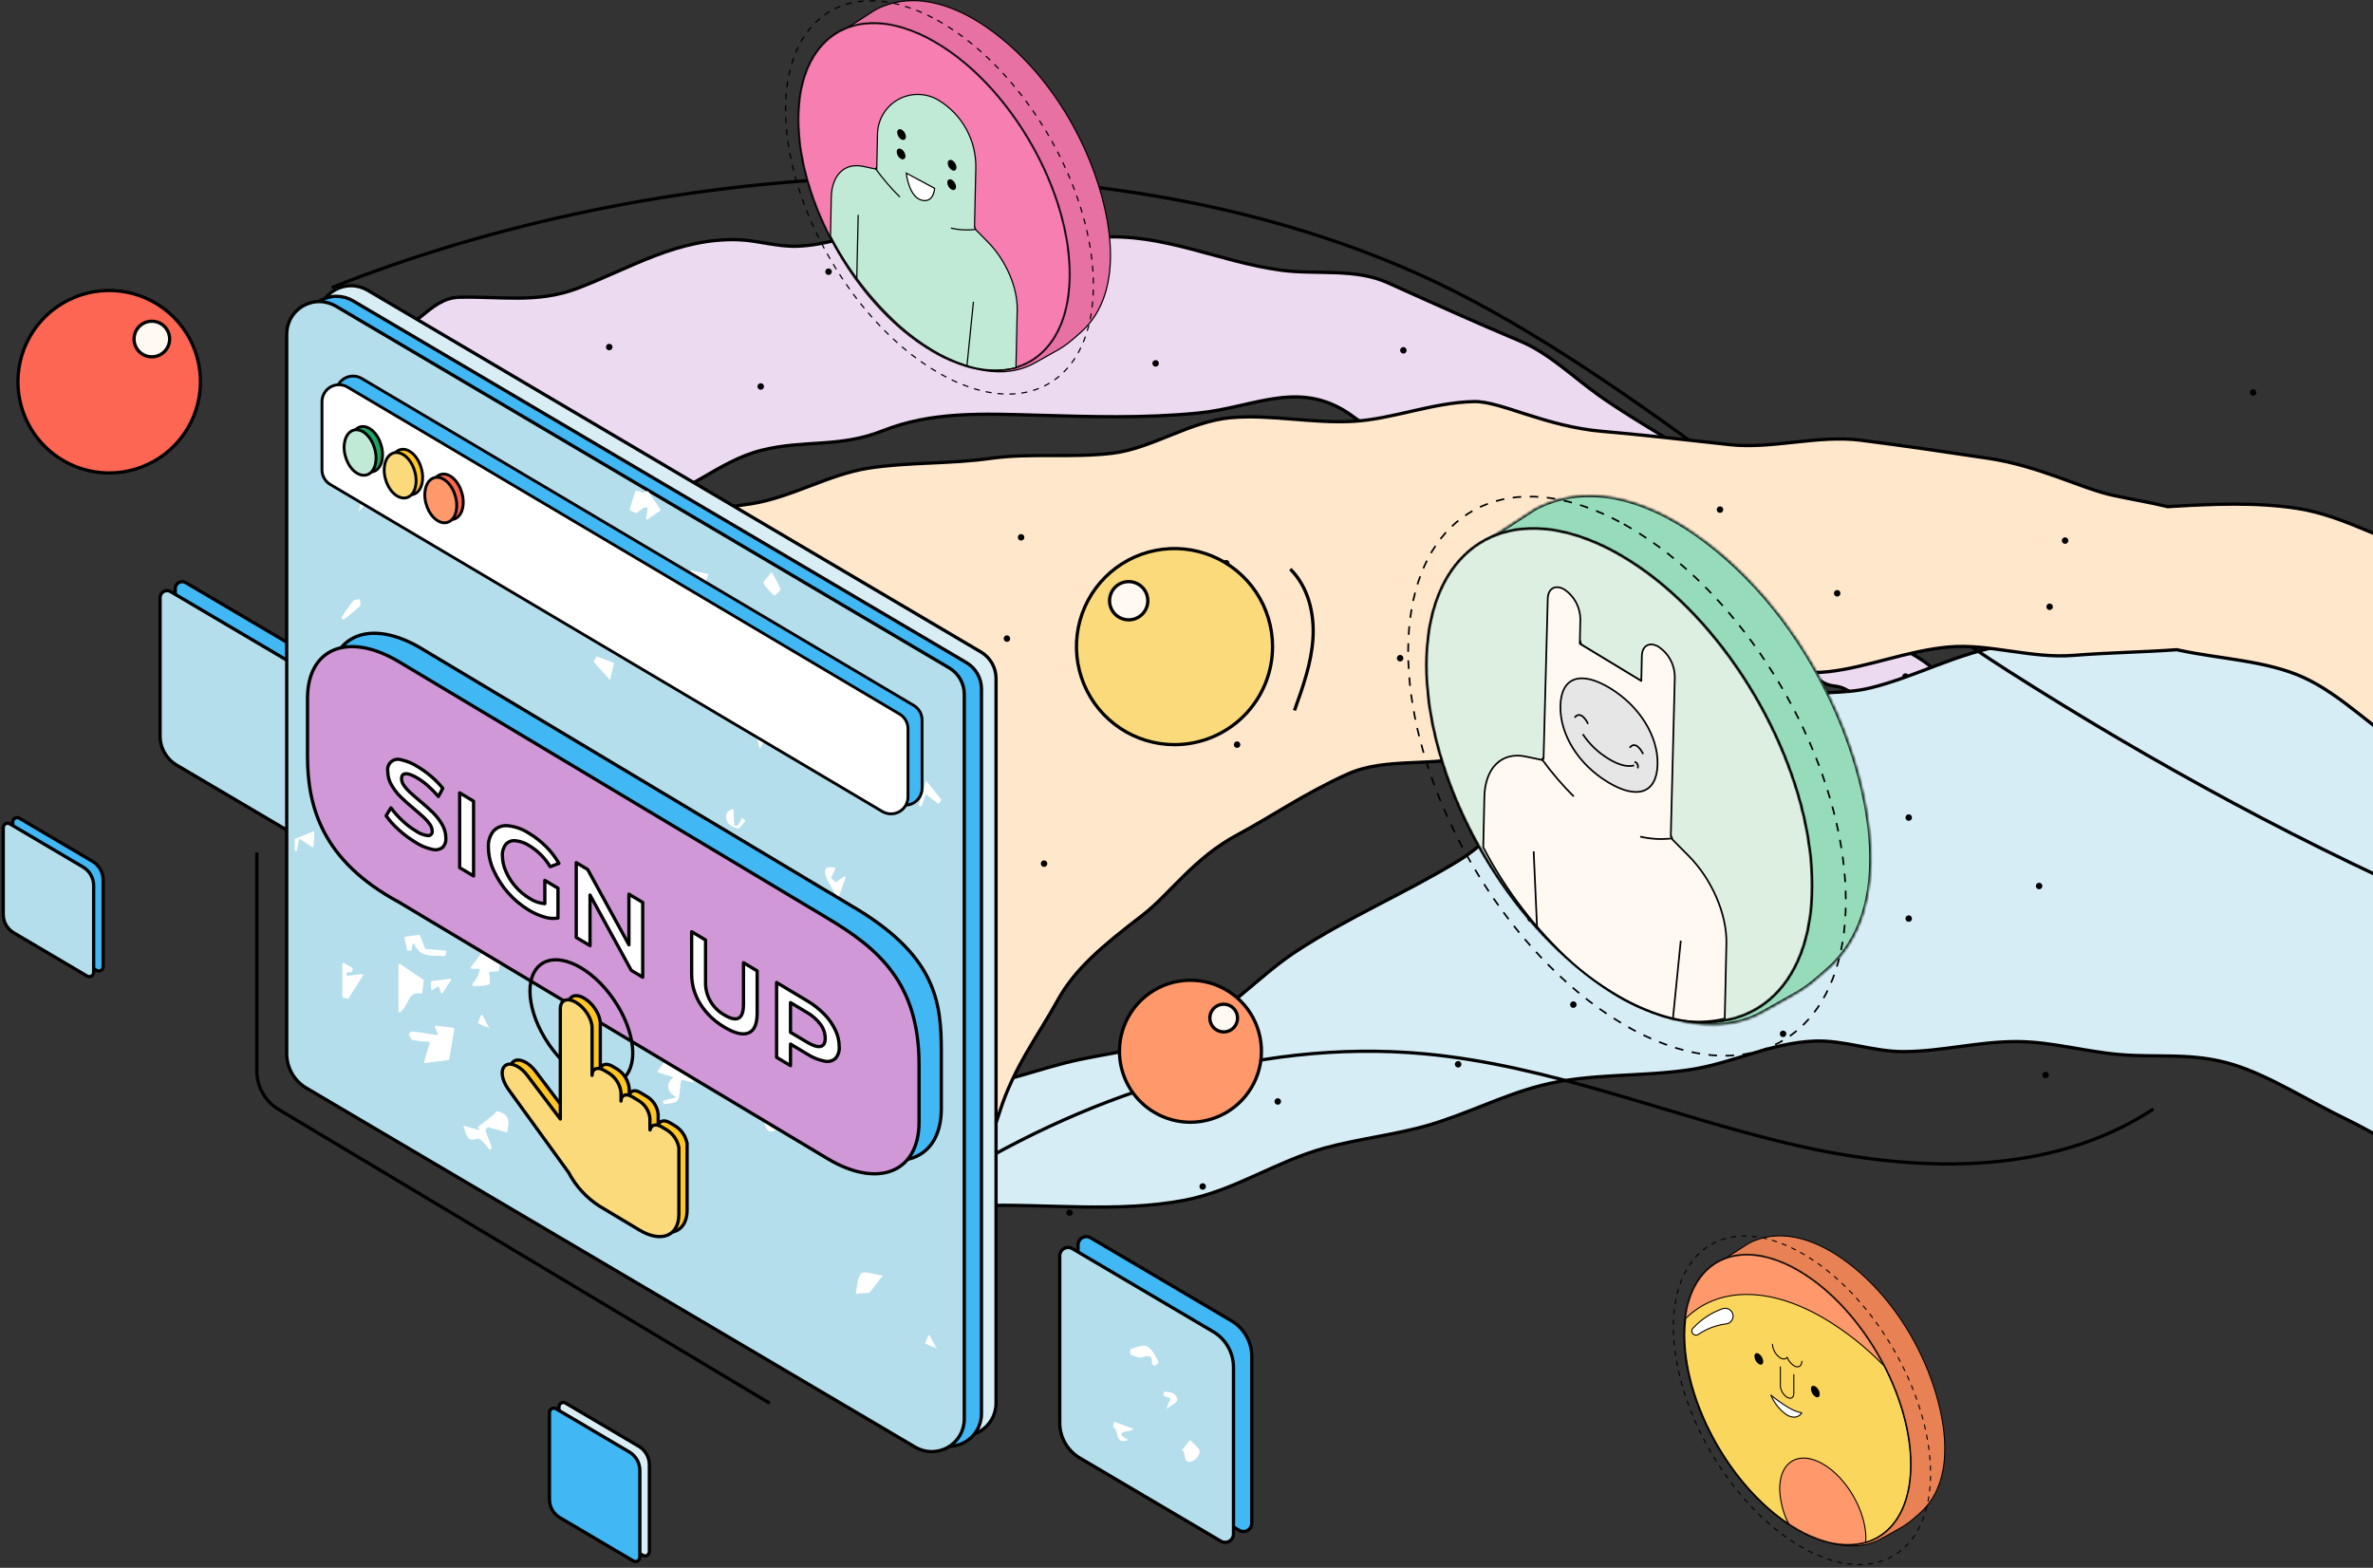 <svg xmlns="http://www.w3.org/2000/svg" width="728" height="481" viewBox="0 0 728 481" fill="none"><rect x="0" y="0" width="728" height="481" fill="#333333" stroke="none"/><path d="M635.231 153.129C635.784 153.129 636.231 152.681 636.231 152.129C636.231 151.577 635.784 151.129 635.231 151.129C634.679 151.129 634.231 151.577 634.231 152.129C634.231 152.681 634.679 153.129 635.231 153.129Z" fill="black"></path><path d="M691.219 121.418C691.771 121.418 692.219 120.97 692.219 120.418C692.219 119.866 691.771 119.418 691.219 119.418C690.666 119.418 690.219 119.866 690.219 120.418C690.219 120.97 690.666 121.418 691.219 121.418Z" fill="black"></path><path d="M149.729 163.718C159.839 163.666 168.27 158.57 177.753 156.987C183.849 155.969 190.229 156.27 196.017 155.105C210.095 152.27 220.153 141.492 233.684 138.128C246.87 134.85 257.46 137.452 270.833 132.152C285.715 126.256 301.198 126.9 317.936 127.375C334.055 127.833 350.583 128.397 367.547 126.732C385.423 124.977 399.378 115.601 415.934 128.385C425.19 135.532 436.816 135.561 446.952 139.785C460.616 145.48 471.419 154.942 485.14 160.024C489.797 161.749 494.807 162.793 499.114 164.92C503.421 167.047 506.927 170.151 510.652 172.701C524.61 182.259 539.07 188.841 550.786 201.373C553.659 204.445 556.142 208.198 560.459 209.926C562.324 210.672 563.828 210.28 566.044 211.411C582.373 219.741 593.406 236.967 605.984 249.676C608.006 251.766 610.249 253.63 612.675 255.233C616.289 257.712 620.01 259.084 623.019 262.086C624.731 263.794 625.725 266.028 627.108 267.776C634.546 277.186 643.892 281.03 654.332 286.237C657.947 288.041 660.127 291.765 663.009 294.425C675.846 306.271 691.368 313.103 706.162 322.033C711.386 325.187 716.644 328.685 721.784 331.836C726.925 334.987 732.358 337.141 737.424 340.215C741.609 342.754 744.532 346.484 749.046 348.538C753.05 350.359 757.541 351.345 761.535 353.332C765.53 355.319 768.832 358.259 772.714 360.487C781.146 365.326 790.29 367.315 799.439 370.754C807.447 373.764 815.305 379.235 823.847 380.649C829.273 381.547 834.372 379.601 839.612 380.752C845.561 382.058 849.922 386.692 855.438 388.763C862.999 391.602 870.987 389.58 878.65 391.359C886.313 393.138 892.658 398.207 900.22 400.186C911.969 403.261 924.554 405.765 936.112 408.74C948.225 411.859 959.458 410.768 971.675 412.356C976.95 413.042 982.462 415.47 987.873 415.985C993.284 416.501 998.663 415.004 1004 414.978C1024.62 414.878 1043.62 424.884 1064.1 424.774C1087.13 424.651 1109.8 423.344 1132.79 422.782C1146.48 422.448 1159.85 421.888 1173.57 419.885C1189.48 417.561 1205.3 414.671 1220.24 407.841C1232.31 402.326 1247.92 396.983 1256.13 386.9C1260.56 381.462 1246.69 377.116 1244.19 369.186C1242.66 364.331 1239.2 355.052 1236.64 348.136C1235.26 344.409 1232.71 332.802 1227.18 331.067C1225.21 330.45 1221.98 333.409 1220.26 333.99C1217.01 335.083 1213.88 335.138 1210.93 336.684C1197.72 343.616 1185.45 354.805 1171 358.425C1153.51 362.807 1136.7 359.971 1119.93 366.524C1108.07 371.157 1096.32 370.383 1083.92 372.505C1080.36 373.115 1077.11 375.419 1073.64 376.635C1054.83 383.24 1039.06 377.091 1020.45 373.029C1007.81 370.272 995.553 373.869 982.822 374.255C972.812 374.515 962.84 372.914 953.414 369.534C949.312 368.103 945.462 366.248 941.12 366.013C937.9 365.839 934.726 366.881 931.724 367.389C908.416 371.33 895.218 364.014 873.015 359.821C859.713 357.309 845.759 359.543 834.002 351.461C832.073 350.135 830.837 348.431 828.731 347.446C826.169 346.249 823.628 346.188 820.794 346.096C816.914 345.969 812.376 346.27 808.681 345.212C804.483 344.01 801.831 341.13 797.99 339.387C795.182 338.235 792.238 337.447 789.229 337.043C785.691 336.434 782.11 336.271 778.67 335.152C771.812 332.921 766.39 328.8 759.749 325.787C753.108 322.774 745.784 321.381 738.874 318.439C718.404 309.725 702.144 292.787 680.699 286.09C678.246 285.324 675.978 285.185 673.776 283.976C669.415 281.582 667.114 277.565 664.373 273.594C661.272 269.101 657.883 265.073 653.158 262.338C648.905 259.876 643.91 259.123 640.06 256.108C634.115 251.451 632.201 243.895 626.657 238.877C619.169 232.1 608.905 229.455 602.432 221.329C599.037 217.069 598.238 211.022 594.662 206.866C587.78 198.867 576.159 197.881 570.603 188.542C569.282 186.323 569.433 183.646 568.5 181.22C566.035 174.809 560.647 170.926 555.333 167.135C548.571 162.311 543.45 156.469 537.028 151.458C534.519 149.501 531.678 147.993 529.131 146.134C516.737 137.087 503.158 130.224 490.608 121.356C482.693 115.764 475.35 108.438 466.4 104.673C452.394 98.781 439.668 93.033 425.766 86.757C415.608 82.171 403.747 84.374 392.862 82.881C373.565 80.235 356.855 71.393 336.937 72.821C333.324 73.081 329.559 74.211 325.623 73.773C317.595 72.881 311.954 67.69 303.813 65.796C292.533 63.172 279.554 67.751 268.633 70.459C260.228 72.544 252.971 75.217 244.668 75.538C238.447 75.778 232.388 73.733 226.484 73.55C207.888 72.974 193.761 82.13 177.21 88.448C164.887 93.151 153.574 90.868 140.829 91.204C136.128 91.328 132.838 94.096 129.085 97.165C126.526 99.257 120.019 101.473 118.982 104.964C116.826 112.227 125.795 121.045 128.302 126.359C132.405 135.056 135.776 141.871 139.899 149.636C141.919 153.442 144.508 158.251 146.56 160.854C147.958 162.627 148.847 163.723 149.729 163.718Z" fill="#ECDAF1" stroke="black" stroke-linecap="round" stroke-linejoin="round"></path><path d="M430.537 108.473C431.089 108.473 431.537 108.025 431.537 107.473C431.537 106.92 431.089 106.473 430.537 106.473C429.985 106.473 429.537 106.92 429.537 107.473C429.537 108.025 429.985 108.473 430.537 108.473Z" fill="black"></path><path d="M186.904 107.473C187.457 107.473 187.904 107.025 187.904 106.473C187.904 105.92 187.457 105.473 186.904 105.473C186.352 105.473 185.904 105.92 185.904 106.473C185.904 107.025 186.352 107.473 186.904 107.473Z" fill="black"></path><path d="M233.379 119.574C233.931 119.574 234.379 119.127 234.379 118.574C234.379 118.022 233.931 117.574 233.379 117.574C232.827 117.574 232.379 118.022 232.379 118.574C232.379 119.127 232.827 119.574 233.379 119.574Z" fill="black"></path><path d="M254.182 84.352C254.734 84.352 255.182 83.904 255.182 83.352C255.182 82.799 254.734 82.352 254.182 82.352C253.629 82.352 253.182 82.799 253.182 83.352C253.182 83.904 253.629 84.352 254.182 84.352Z" fill="black"></path><path d="M354.527 112.484C355.08 112.484 355.527 112.037 355.527 111.484C355.527 110.932 355.08 110.484 354.527 110.484C353.975 110.484 353.527 110.932 353.527 111.484C353.527 112.037 353.975 112.484 354.527 112.484Z" fill="black"></path><path d="M307.527 113.484C308.08 113.484 308.527 113.037 308.527 112.484C308.527 111.932 308.08 111.484 307.527 111.484C306.975 111.484 306.527 111.932 306.527 112.484C306.527 113.037 306.975 113.484 307.527 113.484Z" fill="black"></path><path d="M584.567 208.566C585.12 208.566 585.567 208.119 585.567 207.566C585.567 207.014 585.12 206.566 584.567 206.566C584.015 206.566 583.567 207.014 583.567 207.566C583.567 208.119 584.015 208.566 584.567 208.566Z" fill="black"></path><path d="M447.67 263.941C431.209 274.021 413.678 281.335 397.484 291.99C386.013 299.538 376.549 310.691 363.937 316.731C352.366 322.272 339.053 322.989 326.87 326.082C314.211 329.296 304.456 333.731 290.826 333.337C284.47 333.138 278.131 332.575 271.841 331.649C257.505 329.622 254.706 347.14 258.27 355.248C259.92 359.505 258.27 355.248 258.27 355.248C260.032 359.256 267.522 367.723 274.066 367.876C281.732 368.056 291.295 370.183 300.311 369.89C320.68 369.225 342.866 372.143 363.333 368.248C378.693 365.324 391.293 356.379 406.343 352.221C416.398 349.443 428.361 348.096 438.262 345.19C450.162 341.697 460.796 336.149 472.435 333.105C487.747 329.1 503.515 330.527 518.785 328.122C532.048 326.032 543.067 319.976 556.645 319.401C565.49 319.027 574.854 322.661 583.892 322.635C595.711 322.602 606.697 319.547 618.662 319.554C629.175 319.56 639.347 322.575 650.133 323.524C662.095 324.578 672.645 322.765 685.153 326.627C696.43 330.109 708.225 337.784 719.879 343.409C733.162 349.821 747.164 360.19 762.731 360.732C733.312 335.192 806.351 269.447 821.541 255.114C813.307 243.72 808.51 238.581 794.6 229.72C789.963 226.766 777.732 222.169 767.709 216.877C751.247 208.184 725.027 195.647 704.589 193.433C686.833 191.509 670.946 196.62 654.204 198.1C641.048 199.263 627.905 195.973 615.482 197.921C600.476 200.275 587.658 207.719 573.632 211.096C565.04 213.165 557.215 211.746 549.205 214.173C537.61 217.687 527.532 224.644 516.575 228.973C501.428 234.957 486.883 237.294 472.213 244.999C463.67 249.486 456.167 258.737 447.67 263.941Z" fill="#D6EDF5" stroke="black" stroke-miterlimit="10"></path><path d="M447.332 327.52C447.884 327.52 448.332 327.072 448.332 326.52C448.332 325.967 447.884 325.52 447.332 325.52C446.78 325.52 446.332 325.967 446.332 326.52C446.332 327.072 446.78 327.52 447.332 327.52Z" fill="black"></path><path d="M528.567 268.824C529.12 268.824 529.567 268.377 529.567 267.824C529.567 267.272 529.12 266.824 528.567 266.824C528.015 266.824 527.567 267.272 527.567 267.824C527.567 268.377 528.015 268.824 528.567 268.824Z" fill="black"></path><path d="M585.567 251.836C586.12 251.836 586.567 251.388 586.567 250.836C586.567 250.284 586.12 249.836 585.567 249.836C585.015 249.836 584.567 250.284 584.567 250.836C584.567 251.388 585.015 251.836 585.567 251.836Z" fill="black"></path><path d="M625.567 272.824C626.12 272.824 626.567 272.377 626.567 271.824C626.567 271.272 626.12 270.824 625.567 270.824C625.015 270.824 624.567 271.272 624.567 271.824C624.567 272.377 625.015 272.824 625.567 272.824Z" fill="black"></path><path d="M469.567 282.824C470.12 282.824 470.567 282.377 470.567 281.824C470.567 281.272 470.12 280.824 469.567 280.824C469.015 280.824 468.567 281.272 468.567 281.824C468.567 282.377 469.015 282.824 469.567 282.824Z" fill="black"></path><path d="M328.118 373.039C328.67 373.039 329.118 372.591 329.118 372.039C329.118 371.487 328.67 371.039 328.118 371.039C327.566 371.039 327.118 371.487 327.118 372.039C327.118 372.591 327.566 373.039 328.118 373.039Z" fill="black"></path><path d="M585.567 282.824C586.12 282.824 586.567 282.377 586.567 281.824C586.567 281.272 586.12 280.824 585.567 280.824C585.015 280.824 584.567 281.272 584.567 281.824C584.567 282.377 585.015 282.824 585.567 282.824Z" fill="black"></path><path d="M547.017 318.184C547.569 318.184 548.017 317.736 548.017 317.184C548.017 316.631 547.569 316.184 547.017 316.184C546.464 316.184 546.017 316.631 546.017 317.184C546.017 317.736 546.464 318.184 547.017 318.184Z" fill="black"></path><path d="M482.679 309.215C483.231 309.215 483.679 308.767 483.679 308.215C483.679 307.663 483.231 307.215 482.679 307.215C482.126 307.215 481.679 307.663 481.679 308.215C481.679 308.767 482.126 309.215 482.679 309.215Z" fill="black"></path><path d="M627.567 330.824C628.12 330.824 628.567 330.377 628.567 329.824C628.567 329.272 628.12 328.824 627.567 328.824C627.015 328.824 626.567 329.272 626.567 329.824C626.567 330.377 627.015 330.824 627.567 330.824Z" fill="black"></path><path d="M392 338.93C392.552 338.93 393 338.482 393 337.93C393 337.377 392.552 336.93 392 336.93C391.448 336.93 391 337.377 391 337.93C391 338.482 391.448 338.93 392 338.93Z" fill="black"></path><path d="M368.971 365.016C369.523 365.016 369.971 364.568 369.971 364.016C369.971 363.463 369.523 363.016 368.971 363.016C368.418 363.016 367.971 363.463 367.971 364.016C367.971 364.568 368.418 365.016 368.971 365.016Z" fill="black"></path><path d="M286.97 364.905C331.466 336.359 384.368 318.453 437.01 323.313C475.335 326.851 511.498 342.06 548.954 350.909C586.411 359.758 628.548 361.439 660.662 340.226" stroke="black" stroke-miterlimit="10"></path><path d="M1167.65 260.636C1101.33 327.529 1000.08 340.366 909.703 326.595C809.348 311.302 704.627 262.368 615.857 205.704C560.352 170.274 495.49 111.028 434.889 83.978C333.906 38.904 200.834 48.824 101.752 88.232" stroke="black" stroke-miterlimit="10"></path><path d="M159.308 159.989C170.792 158.051 182.703 160.495 193.289 158.939C205.752 157.107 218.248 156.463 230.426 154.568C242.796 152.643 254.257 145.511 266.517 143.624C278.807 141.732 291.455 142.39 303.821 140.64C316.051 138.909 328.723 140.556 341.208 139.065C353.396 137.611 364.977 129.278 377.578 128.148C389.738 127.058 402.417 129.972 415.114 129.27C427.252 128.599 439.524 123.443 452.288 123.202C460.291 123.051 474.174 130.864 491.507 132.336C503.45 133.35 516.782 134.908 530.768 136.427C543.668 137.829 557.708 133.401 570.754 135.055C584.455 136.792 597.834 138.787 609.969 140.612C625.631 142.967 638.381 149.804 648.059 151.93C653.75 153.181 659.605 154.125 665.046 155.449C678.625 154.61 692.266 154.031 704.728 155.973C720.122 158.372 732.448 167.056 747.622 170.37C757.759 172.584 769.522 173.026 779.643 175.297C791.807 178.027 802.333 182.567 814.578 184.93C830.688 188.039 848.067 185.304 864.546 186.797C878.859 188.094 892.211 193.886 906.985 193.178C916.61 192.717 926.767 187.941 936.464 186.668C949.143 185.003 961.376 186.556 974.054 183.546C985.194 180.9 996.345 174.371 1007.38 170.721C1019.63 166.673 1031.74 165.389 1043.73 160.147C1054.54 155.421 1062.8 148.348 1073.31 142.686C1085.29 136.232 1098.28 121.127 1112.26 118.574C1093.23 131.246 1195.17 247.439 1195.17 247.439C1195.17 247.439 1185.94 260.623 1165.2 270.91C1158.29 274.339 1148.98 275.179 1137.47 279.883C1118.56 287.609 1099.13 298.644 1079.3 302.592C1062.07 306.021 1044.5 302.789 1027.17 303.809C1013.55 304.611 999.793 310.009 986.407 309.55C970.236 308.995 954.517 302.316 939.117 300.242C929.683 298.972 920.495 300.96 911.492 299.227C898.461 296.717 885.564 290.151 872.944 286.579C855.5 281.64 838.123 280.482 821.595 273.638C811.971 269.653 802.867 260.588 793.595 255.995C775.633 247.099 757.339 241.212 740.687 231.408C728.891 224.464 718.717 213.283 706.522 207.763C695.333 202.7 681.001 202.143 668.769 199.538C668.458 199.471 668.153 199.399 667.844 199.33C656.959 200.098 646.455 200.239 636.123 201.068C623.222 202.103 610.269 197.438 598.073 198.473C585.275 199.558 573.203 204.686 560.93 206.078C548.318 207.509 534.755 201.632 522.421 203.724C510.093 205.814 499.182 215.441 486.853 218.533C474.917 221.526 463.867 227.319 451.672 231.565C440.204 235.558 425.335 232.103 413.421 237.47C400.185 243.432 389.538 250.847 379.784 256.022C366.225 263.216 358.777 274.445 350.484 280.795C338.104 290.274 329.715 297.303 324.351 307.088C318.634 317.517 311.055 327.298 306.676 341.148C303.408 351.487 298.871 362.573 293.017 376.362C288.69 386.554 292.18 402.313 285.088 415.017C281.905 420.719 280.676 414.577 273.839 416.759C269.662 407.334 264.906 398.837 258.903 386.502C253.964 376.354 247.086 366.049 241.234 354.626C235.896 344.209 232.477 332.156 226.612 321.178C220.969 310.619 215.301 299.724 209.371 289.078C203.432 278.417 190.957 271.467 184.927 261.145C178.638 250.381 170.925 240.889 164.756 230.968C157.965 220.045 157.735 205.61 151.374 196.323C143.594 184.964 135.027 177.523 128.389 169.681C139.004 165.572 148.36 161.837 159.308 159.989Z" fill="#FFE7CC" stroke="black" stroke-miterlimit="10"></path><path d="M628.797 187.156C629.349 187.156 629.797 186.709 629.797 186.156C629.797 185.604 629.349 185.156 628.797 185.156C628.245 185.156 627.797 185.604 627.797 186.156C627.797 186.709 628.245 187.156 628.797 187.156Z" fill="black"></path><path d="M563.623 183.027C564.175 183.027 564.623 182.58 564.623 182.027C564.623 181.475 564.175 181.027 563.623 181.027C563.071 181.027 562.623 181.475 562.623 182.027C562.623 182.58 563.071 183.027 563.623 183.027Z" fill="black"></path><path d="M477.536 155.379C478.088 155.379 478.536 154.931 478.536 154.379C478.536 153.827 478.088 153.379 477.536 153.379C476.984 153.379 476.536 153.827 476.536 154.379C476.536 154.931 476.984 155.379 477.536 155.379Z" fill="black"></path><path d="M527.667 157.352C528.219 157.352 528.667 156.904 528.667 156.352C528.667 155.799 528.219 155.352 527.667 155.352C527.115 155.352 526.667 155.799 526.667 156.352C526.667 156.904 527.115 157.352 527.667 157.352Z" fill="black"></path><path d="M308.913 196.922C309.465 196.922 309.913 196.474 309.913 195.922C309.913 195.37 309.465 194.922 308.913 194.922C308.361 194.922 307.913 195.37 307.913 195.922C307.913 196.474 308.361 196.922 308.913 196.922Z" fill="black"></path><path d="M379.517 229.457C380.069 229.457 380.517 229.009 380.517 228.457C380.517 227.905 380.069 227.457 379.517 227.457C378.964 227.457 378.517 227.905 378.517 228.457C378.517 229.009 378.964 229.457 379.517 229.457Z" fill="black"></path><path d="M376.191 173.801C376.744 173.801 377.191 173.353 377.191 172.801C377.191 172.248 376.744 171.801 376.191 171.801C375.639 171.801 375.191 172.248 375.191 172.801C375.191 173.353 375.639 173.801 376.191 173.801Z" fill="black"></path><path d="M476.536 201.934C477.088 201.934 477.536 201.486 477.536 200.934C477.536 200.381 477.088 199.934 476.536 199.934C475.984 199.934 475.536 200.381 475.536 200.934C475.536 201.486 475.984 201.934 476.536 201.934Z" fill="black"></path><path d="M633.536 166.852C634.088 166.852 634.536 166.404 634.536 165.852C634.536 165.299 634.088 164.852 633.536 164.852C632.984 164.852 632.536 165.299 632.536 165.852C632.536 166.404 632.984 166.852 633.536 166.852Z" fill="black"></path><path d="M429.536 202.934C430.088 202.934 430.536 202.486 430.536 201.934C430.536 201.381 430.088 200.934 429.536 200.934C428.984 200.934 428.536 201.381 428.536 201.934C428.536 202.486 428.984 202.934 429.536 202.934Z" fill="black"></path><path d="M313.259 165.852C313.811 165.852 314.259 165.404 314.259 164.852C314.259 164.299 313.811 163.852 313.259 163.852C312.707 163.852 312.259 164.299 312.259 164.852C312.259 165.404 312.707 165.852 313.259 165.852Z" fill="black"></path><path d="M320.303 265.961C320.855 265.961 321.303 265.513 321.303 264.961C321.303 264.409 320.855 263.961 320.303 263.961C319.75 263.961 319.303 264.409 319.303 264.961C319.303 265.513 319.75 265.961 320.303 265.961Z" fill="black"></path><path d="M60.41 232.897L94.747 253.151C95.069 253.341 95.436 253.442 95.811 253.445C96.185 253.448 96.554 253.351 96.879 253.165C97.204 252.98 97.474 252.711 97.662 252.388C97.85 252.064 97.949 251.696 97.949 251.322V208.904C97.949 207.081 97.474 205.29 96.57 203.707C95.666 202.124 94.364 200.804 92.794 199.878L56.97 178.748C56.647 178.557 56.28 178.456 55.906 178.453C55.531 178.451 55.163 178.547 54.838 178.733C54.513 178.918 54.242 179.187 54.054 179.511C53.867 179.834 53.768 180.202 53.768 180.577V221.267C53.768 223.616 54.38 225.924 55.545 227.964C56.71 230.003 58.387 231.704 60.41 232.897V232.897Z" fill="#41B7F3" stroke="black" stroke-miterlimit="10"></path><path d="M54.227 234.747L90.097 255.904C90.419 256.095 90.786 256.196 91.16 256.199C91.535 256.201 91.903 256.105 92.228 255.919C92.553 255.734 92.824 255.465 93.012 255.141C93.2 254.818 93.299 254.45 93.299 254.075V211.658C93.299 209.835 92.823 208.044 91.919 206.461C91.015 204.878 89.714 203.558 88.144 202.632L52.319 181.501C51.997 181.311 51.63 181.21 51.255 181.207C50.881 181.204 50.513 181.301 50.188 181.487C49.862 181.672 49.592 181.941 49.404 182.264C49.216 182.588 49.117 182.956 49.117 183.33V225.801C49.117 227.607 49.589 229.383 50.485 230.952C51.381 232.521 52.671 233.829 54.227 234.747Z" fill="#B4DEEC" stroke="black" stroke-miterlimit="10"></path><path d="M175.654 464.456L197.204 477.168C197.407 477.287 197.637 477.351 197.872 477.353C198.107 477.354 198.338 477.294 198.542 477.177C198.746 477.061 198.916 476.892 199.034 476.689C199.152 476.486 199.214 476.255 199.214 476.02V449.397C199.214 448.253 198.916 447.129 198.348 446.135C197.781 445.142 196.964 444.314 195.979 443.732L173.494 430.47C173.292 430.351 173.061 430.287 172.826 430.285C172.591 430.284 172.36 430.344 172.156 430.461C171.952 430.577 171.782 430.746 171.664 430.949C171.547 431.152 171.484 431.383 171.484 431.618V457.157C171.484 458.631 171.869 460.08 172.6 461.36C173.331 462.64 174.384 463.707 175.654 464.456Z" fill="#D9EEF4" stroke="black" stroke-miterlimit="10"></path><path d="M171.773 465.619L194.286 478.898C194.489 479.018 194.719 479.081 194.954 479.083C195.189 479.085 195.42 479.024 195.624 478.908C195.828 478.791 195.998 478.623 196.116 478.419C196.234 478.216 196.296 477.985 196.296 477.75V451.127C196.296 449.983 195.998 448.859 195.43 447.866C194.863 446.872 194.046 446.044 193.061 445.463L170.576 432.2C170.374 432.081 170.143 432.017 169.908 432.016C169.673 432.014 169.442 432.075 169.238 432.191C169.034 432.308 168.864 432.476 168.746 432.679C168.628 432.883 168.566 433.113 168.566 433.348V460.004C168.566 461.138 168.862 462.253 169.425 463.237C169.987 464.222 170.797 465.043 171.773 465.619Z" fill="#41B7F3" stroke="black" stroke-miterlimit="10"></path><path d="M8.087 285.011L29.638 297.722C29.84 297.842 30.071 297.906 30.306 297.907C30.541 297.909 30.772 297.848 30.976 297.732C31.18 297.615 31.35 297.447 31.468 297.244C31.586 297.04 31.648 296.809 31.648 296.574V269.952C31.648 268.808 31.349 267.683 30.782 266.69C30.215 265.697 29.398 264.868 28.412 264.287L5.928 251.025C5.725 250.905 5.495 250.842 5.26 250.84C5.025 250.838 4.794 250.899 4.59 251.015C4.386 251.132 4.216 251.3 4.098 251.504C3.98 251.707 3.918 251.938 3.918 252.173V277.711C3.918 279.186 4.303 280.634 5.034 281.914C5.765 283.195 6.817 284.262 8.087 285.011Z" fill="#41B7F3" stroke="black" stroke-miterlimit="10"></path><path d="M4.207 286.174L26.72 299.453C26.922 299.572 27.153 299.636 27.388 299.638C27.623 299.639 27.854 299.579 28.058 299.462C28.262 299.346 28.432 299.177 28.55 298.974C28.668 298.771 28.73 298.54 28.73 298.305V271.682C28.73 270.538 28.431 269.414 27.864 268.42C27.297 267.427 26.48 266.599 25.494 266.018L3.01 252.755C2.807 252.636 2.577 252.572 2.342 252.57C2.107 252.569 1.876 252.629 1.672 252.746C1.468 252.862 1.298 253.031 1.18 253.234C1.062 253.437 1 253.668 1 253.903V280.559C1 281.693 1.296 282.807 1.858 283.792C2.421 284.777 3.23 285.598 4.207 286.174V286.174Z" fill="#B4DEEC" stroke="black" stroke-miterlimit="10"></path><path d="M338.736 445.078L380.159 469.511C380.548 469.741 380.991 469.863 381.442 469.866C381.894 469.87 382.339 469.753 382.731 469.529C383.123 469.305 383.449 468.982 383.676 468.591C383.903 468.2 384.022 467.757 384.022 467.305V416.133C384.022 413.934 383.448 411.773 382.358 409.864C381.267 407.954 379.697 406.362 377.803 405.245L334.586 379.754C334.197 379.524 333.754 379.402 333.302 379.399C332.851 379.395 332.406 379.512 332.014 379.736C331.622 379.96 331.296 380.283 331.069 380.674C330.842 381.065 330.723 381.508 330.723 381.96V431.048C330.723 433.882 331.462 436.666 332.867 439.127C334.273 441.587 336.295 443.639 338.736 445.078V445.078Z" fill="#41B7F3" stroke="black" stroke-miterlimit="10"></path><path d="M331.278 447.312L374.55 472.836C374.939 473.065 375.381 473.188 375.833 473.191C376.285 473.194 376.729 473.078 377.121 472.854C377.514 472.629 377.84 472.306 378.066 471.915C378.293 471.524 378.413 471.081 378.413 470.629V419.457C378.413 417.258 377.839 415.097 376.748 413.188C375.658 411.279 374.088 409.687 372.194 408.57L328.976 383.078C328.587 382.848 328.144 382.726 327.693 382.723C327.241 382.72 326.797 382.836 326.404 383.06C326.012 383.284 325.686 383.608 325.459 383.998C325.233 384.389 325.113 384.833 325.113 385.284V436.519C325.113 438.699 325.682 440.841 326.763 442.734C327.844 444.626 329.4 446.204 331.278 447.312Z" fill="#B4DEEC" stroke="black" stroke-miterlimit="10"></path><path d="M346.701 415.003C346.699 415.173 346.751 415.338 346.849 415.476C346.948 415.614 347.087 415.717 347.248 415.77C348.38 416.136 349.594 416.732 350.488 416.418C353.156 415.481 353.452 416.476 353.374 418.1C353.366 418.263 353.407 418.424 353.492 418.562C353.577 418.701 353.702 418.81 353.85 418.876C353.999 418.943 354.164 418.962 354.323 418.933C354.483 418.904 354.631 418.827 354.746 418.712C355.205 418.251 355.517 417.898 355.442 417.765C354.457 416.024 353.462 413.856 351.854 413.038C350.738 412.469 348.915 413.29 347.294 413.712C347.125 413.758 346.976 413.858 346.869 413.997C346.763 414.136 346.705 414.307 346.705 414.482L346.701 415.003Z" fill="white"></path><path d="M365.114 441.816C363.815 443.408 363.219 444.139 362.622 444.87C364.064 445.713 362.657 449.299 365.708 448.339C366.315 448.073 366.848 447.661 367.26 447.141C367.672 446.62 367.951 446.007 368.071 445.354C368.075 444.38 366.519 443.398 365.114 441.816Z" fill="white"></path><path d="M347.532 438.298L341.752 436.172C341.734 436.321 341.316 437.743 341.59 437.892C343.383 438.864 341.861 443.432 346.139 441.759C340.264 438.634 348.253 439.509 347.532 438.298Z" fill="white"></path><path d="M359.117 429.037L357.56 432.927C357.899 431.018 363.486 430.595 360.092 427.601C359.434 427.022 358.15 427.153 357.155 426.957L356.863 428.167C357.708 428.493 358.554 428.819 359.117 429.037Z" fill="white"></path><path d="M103.726 328.929L290.503 439.098C292.021 439.993 293.748 440.471 295.509 440.483C297.271 440.496 299.004 440.042 300.534 439.168C302.063 438.295 303.335 437.032 304.219 435.509C305.104 433.985 305.569 432.255 305.569 430.493V208.129C305.569 206.496 305.143 204.891 304.334 203.473C303.524 202.055 302.358 200.873 300.951 200.044L112.769 89.046C111.252 88.151 109.525 87.673 107.763 87.66C106.002 87.648 104.268 88.102 102.739 88.975C101.209 89.849 99.938 91.112 99.053 92.635C98.169 94.159 97.703 95.889 97.703 97.651V318.384C97.703 320.513 98.259 322.606 99.315 324.456C100.371 326.305 101.892 327.847 103.726 328.929V328.929Z" fill="#D9EEF4" stroke="black" stroke-miterlimit="10"></path><path d="M99.259 332.175L286.037 442.344C287.554 443.239 289.281 443.717 291.042 443.729C292.804 443.742 294.537 443.288 296.067 442.414C297.597 441.541 298.868 440.278 299.753 438.755C300.637 437.231 301.103 435.501 301.103 433.739V211.375C301.103 209.742 300.677 208.137 299.867 206.72C299.057 205.302 297.891 204.119 296.485 203.29L108.302 92.292C106.785 91.397 105.058 90.919 103.297 90.906C101.535 90.894 99.802 91.348 98.272 92.222C96.742 93.095 95.471 94.358 94.587 95.881C93.702 97.405 93.236 99.135 93.236 100.897V321.63C93.236 323.759 93.792 325.852 94.848 327.702C95.904 329.551 97.425 331.093 99.259 332.175Z" fill="#41B7F3" stroke="black" stroke-miterlimit="10"></path><path d="M93.982 333.8L280.759 443.969C282.277 444.864 284.004 445.342 285.765 445.354C287.527 445.367 289.26 444.913 290.79 444.039C292.319 443.166 293.591 441.903 294.475 440.38C295.36 438.856 295.825 437.126 295.825 435.364V213C295.825 211.367 295.399 209.763 294.589 208.345C293.78 206.927 292.614 205.744 291.207 204.915L103.025 93.917C101.508 93.022 99.781 92.544 98.019 92.531C96.258 92.519 94.524 92.973 92.995 93.847C91.465 94.72 90.194 95.983 89.309 97.506C88.425 99.03 87.959 100.76 87.959 102.522V323.255C87.959 325.384 88.515 327.477 89.571 329.327C90.627 331.176 92.148 332.718 93.982 333.8V333.8Z" fill="#B4DEEC" stroke="black" stroke-miterlimit="10"></path><path d="M213.055 332.199C212.255 330.735 211.388 329.751 211.234 328.665C211.225 328.179 211.322 327.697 211.518 327.252C211.714 326.806 212.004 326.409 212.369 326.087C214.679 324.213 215.016 322.758 211.915 321.478L211.545 323.01C207.436 324.225 209.717 315.87 204.414 318.741C207.216 323.114 203.466 325.715 201.613 328.913C203.324 329.45 205.019 329.983 206.61 330.483C204.27 332.342 204.318 334.953 207.572 336.621C205.819 337.069 204.615 337.377 203.41 337.685L203.598 338.776C205.025 338.48 206.944 338.637 207.746 337.766C208.604 336.834 208.419 334.935 208.67 333.454C208.795 332.717 208.877 331.972 208.979 331.23L213.055 332.199Z" fill="white"></path><path d="M134.29 317.152C134.31 317.202 134.317 317.256 134.309 317.309C134.301 317.362 134.279 317.412 134.245 317.453C134.212 317.495 134.168 317.527 134.118 317.547C134.068 317.566 134.014 317.571 133.961 317.563C131.344 317.146 128.911 316.73 126.463 316.436C126.138 316.397 125.348 317.273 125.418 317.424C125.724 318.078 126.182 319.003 126.743 319.131C128.33 319.404 129.935 319.565 131.545 319.613C131.59 319.617 131.633 319.631 131.672 319.654C131.711 319.676 131.745 319.708 131.77 319.745C131.796 319.782 131.813 319.825 131.82 319.869C131.828 319.914 131.825 319.959 131.813 320.003C131.213 322.041 130.695 323.803 130.12 325.757C130.107 325.806 130.105 325.857 130.116 325.906C130.127 325.955 130.15 326.001 130.183 326.039C130.216 326.077 130.258 326.106 130.305 326.124C130.352 326.142 130.402 326.148 130.452 326.142L137.582 325.207C137.646 325.2 137.706 325.172 137.752 325.128C137.799 325.085 137.83 325.027 137.841 324.964C138.218 322.696 138.718 319.687 139.383 315.681C139.39 315.641 139.39 315.6 139.381 315.56C139.372 315.521 139.355 315.484 139.331 315.451C139.307 315.418 139.277 315.39 139.243 315.37C139.208 315.349 139.169 315.335 139.129 315.33C137.937 315.184 136.058 314.955 133.752 314.674C133.7 314.668 133.647 314.675 133.599 314.696C133.55 314.716 133.508 314.749 133.476 314.791C133.444 314.833 133.424 314.882 133.417 314.934C133.41 314.986 133.416 315.04 133.436 315.088L134.29 317.152Z" fill="white"></path><path d="M129.864 300.561C127.454 298.931 125.191 297.399 122.711 295.721C122.666 295.69 122.613 295.672 122.559 295.669C122.504 295.665 122.45 295.677 122.401 295.702C122.353 295.727 122.312 295.765 122.283 295.811C122.255 295.858 122.239 295.911 122.238 295.966V310.304C122.239 310.36 122.255 310.415 122.285 310.463C122.315 310.51 122.358 310.548 122.408 310.573C122.459 310.598 122.515 310.608 122.571 310.603C122.627 310.598 122.68 310.577 122.725 310.543C125.537 308.486 125.079 303.961 129.162 304.841C129.203 304.851 129.246 304.851 129.288 304.843C129.329 304.835 129.369 304.818 129.403 304.794C129.438 304.77 129.467 304.739 129.49 304.703C129.512 304.667 129.526 304.627 129.532 304.585C129.694 303.273 129.84 302.095 129.994 300.849C130.001 300.794 129.992 300.738 129.969 300.687C129.946 300.636 129.91 300.593 129.864 300.561V300.561Z" fill="white"></path><path d="M144.908 301.991C144.874 302.035 144.853 302.087 144.847 302.143C144.841 302.198 144.851 302.254 144.875 302.304C144.9 302.354 144.938 302.397 144.985 302.426C145.032 302.456 145.086 302.472 145.142 302.472C146.073 302.518 147.006 302.508 147.935 302.442C148.764 302.351 150.197 302.158 150.266 301.799C150.349 300.687 150.265 299.569 150.015 298.482C150.009 298.442 150.012 298.4 150.023 298.361C150.034 298.322 150.052 298.285 150.078 298.253C150.104 298.221 150.136 298.195 150.172 298.176C150.208 298.157 150.248 298.146 150.288 298.143L152.768 297.973C152.836 297.969 152.9 297.942 152.95 297.896C153.001 297.851 153.034 297.79 153.045 297.723C153.254 296.389 153.483 294.936 153.745 293.263C153.755 293.201 153.746 293.137 153.718 293.081C153.69 293.025 153.645 292.979 153.59 292.949C153.534 292.92 153.471 292.908 153.409 292.917C153.347 292.925 153.289 292.953 153.243 292.996L152.157 294.032C152.127 294.06 152.093 294.081 152.055 294.095C152.017 294.108 151.976 294.115 151.936 294.113C151.896 294.111 151.856 294.101 151.82 294.084C151.783 294.066 151.751 294.042 151.724 294.012C150.74 292.922 149.897 291.987 149.125 291.131C149.094 291.098 149.057 291.073 149.016 291.057C148.975 291.04 148.93 291.033 148.886 291.036C148.842 291.038 148.799 291.051 148.76 291.072C148.721 291.093 148.687 291.123 148.661 291.158L144.448 296.74C144.414 296.785 144.393 296.838 144.388 296.893C144.383 296.949 144.393 297.005 144.418 297.055C144.443 297.105 144.481 297.147 144.528 297.177C144.575 297.206 144.63 297.222 144.686 297.222H146.867C146.913 297.222 146.959 297.233 147.001 297.254C147.043 297.275 147.079 297.306 147.107 297.344C147.135 297.381 147.153 297.425 147.161 297.471C147.169 297.517 147.166 297.564 147.152 297.609C146.972 298.413 146.7 299.193 146.343 299.936C145.917 300.656 145.438 301.343 144.908 301.991Z" fill="white"></path><path d="M150.934 352.14C150.261 350.372 149.588 348.604 148.914 346.836L149.617 345.795C151.576 346.335 153.535 346.875 155.634 347.453C155.607 345.818 156.853 343.72 154.903 341.988C154.223 341.444 153.421 341.073 152.566 340.906C152.302 340.845 151.889 341.624 151.485 341.945C149.874 343.226 148.241 344.478 146.616 345.741L147.136 346.739C145.665 346.329 144.194 345.919 142.127 345.343C143.136 347.817 142.898 350.59 146.565 349.314C146.999 349.163 147.904 350.105 148.471 350.662C149.104 351.348 149.698 352.07 150.249 352.823L150.934 352.14Z" fill="white"></path><path d="M193.234 156.024C193.196 156.157 193.205 156.3 193.26 156.428C193.314 156.556 193.411 156.661 193.534 156.725C194.274 157.081 195.151 157.589 195.407 157.371C200.305 153.179 198.203 157.63 198.219 159.228C198.222 159.266 198.234 159.302 198.255 159.333C198.276 159.365 198.305 159.39 198.339 159.406C198.373 159.423 198.411 159.43 198.449 159.427C198.486 159.424 198.522 159.411 198.553 159.389C200.066 158.368 201.578 157.347 202.588 156.665C202.61 156.651 202.629 156.632 202.644 156.61C202.659 156.588 202.669 156.563 202.674 156.537C202.679 156.511 202.678 156.484 202.673 156.458C202.667 156.432 202.656 156.408 202.641 156.386C201.566 154.782 200.229 152.787 198.872 150.762C198.846 150.723 198.808 150.694 198.763 150.679C198.718 150.663 198.67 150.663 198.625 150.678L197.059 151.208C197.017 151.22 196.972 151.22 196.93 151.207C196.889 151.195 196.852 151.17 196.824 151.135C196.797 151.101 196.78 151.06 196.776 151.016C196.773 150.972 196.782 150.929 196.804 150.891L196.793 150.863L194.961 150.461C194.426 152.184 193.867 153.986 193.234 156.024Z" fill="white"></path><path d="M146.4 255.063C143.789 254.198 144.297 256.771 144.429 258.73C144.433 258.803 144.41 258.874 144.365 258.931C144.32 258.989 144.256 259.028 144.184 259.041L139.333 260.013C139.288 260.022 139.246 260.04 139.21 260.068C139.174 260.095 139.145 260.131 139.124 260.171C139.104 260.211 139.093 260.256 139.092 260.301C139.091 260.347 139.101 260.392 139.12 260.433C139.591 261.445 140.07 262.473 140.619 263.653C140.651 263.719 140.657 263.794 140.638 263.865C140.618 263.935 140.573 263.996 140.512 264.037C140.148 264.267 139.614 264.603 139.08 264.94L139.627 265.687C140.634 265.098 141.642 264.51 142.609 263.945C142.648 263.922 142.692 263.909 142.737 263.905C142.782 263.902 142.827 263.909 142.869 263.926C144.629 264.62 146.405 265.321 148.451 266.128C148.51 266.151 148.574 266.155 148.635 266.14C148.697 266.124 148.751 266.09 148.792 266.041C148.833 265.993 148.857 265.933 148.862 265.87C148.867 265.807 148.852 265.744 148.819 265.69C147.64 263.768 146.47 262.234 145.992 260.508C145.608 259.119 146.278 257.438 146.605 255.405C146.616 255.333 146.601 255.259 146.564 255.197C146.526 255.135 146.468 255.087 146.4 255.063V255.063Z" fill="white"></path><path d="M106.797 306.472C108.248 304.196 109.719 301.889 111.362 299.312C111.392 299.264 111.409 299.208 111.409 299.151C111.409 299.094 111.393 299.038 111.363 298.989C111.333 298.941 111.29 298.902 111.239 298.877C111.188 298.852 111.13 298.842 111.074 298.848L106.376 299.404L106.297 298.257H107.928L108.255 297.046L105.474 295.439C105.429 295.413 105.377 295.399 105.324 295.398C105.271 295.398 105.22 295.412 105.174 295.438C105.128 295.464 105.09 295.502 105.063 295.547C105.036 295.593 105.022 295.644 105.021 295.697V305.954L106.797 306.472Z" fill="white"></path><path d="M136.626 291.649L130.638 291.132C130.583 291.128 130.531 291.109 130.487 291.076C130.443 291.043 130.409 290.999 130.389 290.947C129.961 289.845 129.423 288.459 128.856 286.997C128.831 286.934 128.785 286.881 128.727 286.846C128.668 286.812 128.599 286.798 128.532 286.808C127.169 287 125.913 287.178 124.336 287.401C124.295 287.407 124.255 287.42 124.219 287.442C124.184 287.463 124.153 287.491 124.129 287.525C124.105 287.559 124.088 287.597 124.079 287.638C124.07 287.678 124.07 287.72 124.078 287.761L124.948 291.673L126.284 291.62L126.539 289.772C126.548 289.708 126.577 289.648 126.622 289.602C126.668 289.556 126.727 289.526 126.791 289.516C126.855 289.506 126.92 289.517 126.978 289.548C127.035 289.579 127.08 289.627 127.108 289.686C128.966 294.008 132.916 293.058 136.363 293.293C136.435 293.299 136.506 293.278 136.563 293.235C136.62 293.191 136.66 293.129 136.675 293.059L136.894 292.009C136.903 291.968 136.903 291.925 136.894 291.883C136.885 291.842 136.867 291.803 136.841 291.769C136.816 291.735 136.784 291.706 136.747 291.686C136.71 291.665 136.669 291.653 136.626 291.649V291.649Z" fill="white"></path><path d="M270.815 391.356C268.091 390.994 265.219 389.8 264.268 390.681C262.935 391.915 263.032 394.694 262.495 396.903C264.08 396.796 265.598 396.693 266.774 396.614C267.927 395.113 268.916 393.826 270.815 391.356Z" fill="white"></path><path d="M238.707 320.003C238.705 320.173 238.757 320.338 238.855 320.476C238.953 320.614 239.093 320.717 239.254 320.77C240.386 321.136 241.6 321.732 242.493 321.418C245.162 320.481 245.457 321.476 245.38 323.1C245.372 323.263 245.413 323.424 245.498 323.562C245.583 323.701 245.708 323.81 245.856 323.876C246.005 323.943 246.17 323.962 246.329 323.933C246.489 323.904 246.636 323.827 246.752 323.712C247.211 323.251 247.523 322.898 247.447 322.765C246.462 321.024 245.468 318.856 243.86 318.038C242.744 317.469 240.921 318.29 239.3 318.712C239.131 318.758 238.982 318.858 238.875 318.997C238.768 319.136 238.711 319.307 238.711 319.482L238.707 320.003Z" fill="white"></path><path d="M217.329 176.133L211.941 174.977L210.195 179.752C213.965 181.84 215.943 180.962 217.329 176.133Z" fill="white"></path><path d="M264.672 290.61C264.588 290.744 264.545 290.899 264.549 291.058C264.553 291.216 264.604 291.369 264.695 291.499C264.787 291.628 264.914 291.727 265.062 291.784C265.209 291.841 265.37 291.854 265.525 291.819C267.885 291.341 268.959 292.664 269.301 295.273C269.642 297.663 270.108 300.033 270.698 302.374C270.845 302.989 271.49 303.485 272.43 304.729C271.831 301.349 271.6 299.058 270.988 296.873C270.532 294.711 269.693 292.647 268.51 290.781C267.111 288.909 265.787 288.962 264.672 290.61Z" fill="white"></path><path d="M151.773 274.61L149.257 276.355L147.743 275.071L149.059 272.277C149.078 272.234 149.088 272.188 149.086 272.142C149.084 272.095 149.072 272.05 149.05 272.009C149.027 271.968 148.996 271.933 148.958 271.906C148.92 271.879 148.876 271.862 148.83 271.855C146.138 271.429 145.39 272.074 146.287 274.734C146.97 276.763 148.333 278.563 149.651 280.755C149.681 280.804 149.724 280.843 149.775 280.869C149.826 280.894 149.884 280.904 149.94 280.898C149.997 280.893 150.051 280.871 150.096 280.835C150.141 280.8 150.175 280.753 150.194 280.699C151.008 278.399 151.621 276.667 152.227 274.956C152.248 274.896 152.25 274.831 152.232 274.77C152.213 274.709 152.176 274.656 152.126 274.618C152.075 274.579 152.014 274.558 151.951 274.556C151.887 274.555 151.825 274.574 151.773 274.61Z" fill="white"></path><path d="M258.955 268.927L256.439 270.672L254.925 269.387L256.241 266.593C256.26 266.551 256.269 266.505 256.267 266.458C256.266 266.412 256.253 266.366 256.231 266.325C256.209 266.284 256.178 266.249 256.14 266.223C256.101 266.196 256.058 266.178 256.012 266.171C253.319 265.745 252.572 266.391 253.468 269.05C254.152 271.079 255.515 272.879 256.833 275.071C256.863 275.12 256.906 275.16 256.957 275.185C257.008 275.21 257.065 275.221 257.122 275.215C257.179 275.209 257.233 275.187 257.278 275.152C257.322 275.116 257.356 275.069 257.375 275.015C258.19 272.716 258.803 270.984 259.409 269.272C259.43 269.212 259.432 269.147 259.413 269.087C259.395 269.026 259.358 268.973 259.308 268.934C259.257 268.896 259.196 268.874 259.132 268.873C259.069 268.872 259.007 268.89 258.955 268.927V268.927Z" fill="white"></path><path d="M152.894 142.2C150.283 141.335 150.791 143.908 150.923 145.867C150.927 145.939 150.904 146.011 150.859 146.068C150.814 146.125 150.75 146.164 150.678 146.178L145.827 147.15C145.782 147.158 145.74 147.177 145.704 147.205C145.668 147.232 145.639 147.267 145.618 147.308C145.598 147.348 145.587 147.393 145.586 147.438C145.585 147.483 145.595 147.528 145.614 147.569C146.085 148.582 146.564 149.61 147.113 150.789C147.145 150.856 147.151 150.931 147.132 151.001C147.112 151.072 147.067 151.133 147.006 151.173C146.642 151.403 146.108 151.74 145.574 152.077L146.121 152.823C147.128 152.235 148.136 151.646 149.103 151.082C149.142 151.059 149.186 151.045 149.231 151.042C149.276 151.039 149.321 151.046 149.363 151.062C151.123 151.757 152.899 152.458 154.945 153.265C155.004 153.288 155.068 153.292 155.129 153.276C155.191 153.261 155.245 153.226 155.286 153.178C155.327 153.13 155.351 153.07 155.356 153.007C155.361 152.944 155.346 152.881 155.313 152.827C154.134 150.905 152.964 149.371 152.486 147.645C152.102 146.256 152.772 144.575 153.099 142.541C153.11 142.47 153.095 142.396 153.058 142.334C153.02 142.272 152.962 142.224 152.894 142.2Z" fill="white"></path><path d="M158.269 161.747L155.753 163.492L154.239 162.208L155.555 159.414C155.575 159.371 155.584 159.325 155.582 159.278C155.58 159.232 155.568 159.186 155.546 159.146C155.523 159.105 155.492 159.07 155.454 159.043C155.416 159.016 155.372 158.999 155.326 158.992C152.634 158.566 151.886 159.211 152.783 161.871C153.467 163.899 154.829 165.699 156.148 167.892C156.177 167.941 156.22 167.98 156.271 168.005C156.322 168.031 156.38 168.041 156.436 168.035C156.493 168.029 156.547 168.007 156.592 167.972C156.637 167.937 156.671 167.889 156.69 167.836C157.504 165.536 158.117 163.804 158.723 162.093C158.745 162.033 158.746 161.968 158.728 161.907C158.71 161.846 158.673 161.793 158.622 161.754C158.572 161.716 158.51 161.695 158.447 161.693C158.383 161.692 158.321 161.711 158.269 161.747V161.747Z" fill="white"></path><path d="M233.082 229.802C236.206 225.082 233.805 222.158 231.636 219.188C231.22 219.282 230.804 219.377 230.389 219.472C231.234 222.714 232.079 225.956 233.082 229.802Z" fill="white"></path><path d="M236.704 175.531C235.549 177.066 234 178.447 234.242 178.926C234.98 180.392 236.407 181.51 237.565 182.764C238.236 182.082 239.594 181.168 239.456 180.759C238.684 178.944 237.764 177.195 236.704 175.531Z" fill="white"></path><path d="M257.121 346.82C255.822 348.412 255.225 349.143 254.629 349.874C256.071 350.717 254.664 354.303 257.714 353.343C258.322 353.077 258.855 352.665 259.267 352.145C259.679 351.624 259.958 351.011 260.078 350.358C260.082 349.384 258.526 348.401 257.121 346.82Z" fill="white"></path><path d="M288.818 245.36C287.293 243.456 285.767 241.551 284.123 239.5C283.447 241.759 282.641 244.446 281.836 247.133L282.681 247.438L283.998 243.588C285.321 244.643 286.617 245.676 287.913 246.709L288.818 245.36Z" fill="white"></path><path d="M182.109 203.011L187.153 208.66C187.641 206.566 187.958 205.209 188.379 203.404L183.011 201.34L182.109 203.011Z" fill="white"></path><path d="M270.565 220.167C272.043 220.398 273.502 220.625 274.264 220.744L272.939 226.71C275.025 224.711 278.678 223.102 275.693 219.835C274.261 218.269 272.326 217.442 270.565 220.167Z" fill="white"></path><path d="M177.62 287.819C175.591 286.015 173.952 284.559 172.005 282.828C171.154 284.165 170.161 285.724 168.828 287.819H177.62Z" fill="white"></path><path d="M133.426 225.665C134.684 227.195 135.807 228.56 136.651 229.586V219.628L135.663 219.484C134.857 221.711 134.051 223.938 133.426 225.665Z" fill="white"></path><path d="M91.075 261.112L91.67 257.676C91.679 257.627 91.7 257.58 91.732 257.541C91.763 257.502 91.804 257.472 91.85 257.452C91.896 257.433 91.946 257.425 91.996 257.43C92.046 257.435 92.094 257.452 92.136 257.48L95.73 259.886C95.775 259.915 95.826 259.932 95.879 259.935C95.932 259.938 95.985 259.927 96.033 259.903C96.081 259.879 96.121 259.843 96.15 259.799C96.18 259.755 96.197 259.703 96.2 259.65C96.29 258.063 96.367 256.683 96.44 255.395C96.442 255.344 96.431 255.294 96.408 255.249C96.386 255.203 96.352 255.164 96.31 255.135C96.268 255.107 96.22 255.089 96.169 255.084C96.119 255.078 96.068 255.086 96.021 255.106L90.59 257.336C90.535 257.358 90.488 257.397 90.454 257.446C90.421 257.496 90.403 257.554 90.402 257.614V261.014L91.075 261.112Z" fill="white"></path><path d="M149.171 315.113L149.302 314.873L150.248 315.777C149.692 314.694 149.136 313.612 148.079 311.554C148.052 311.504 148.011 311.462 147.961 311.434C147.912 311.405 147.854 311.392 147.797 311.395C147.74 311.398 147.685 311.417 147.638 311.45C147.591 311.484 147.555 311.53 147.533 311.583L146.582 313.878L149.171 315.113Z" fill="white"></path><path d="M286.395 413.363L286.525 413.123L287.472 414.027C286.916 412.944 286.36 411.862 285.303 409.804C285.276 409.754 285.235 409.712 285.185 409.684C285.135 409.655 285.078 409.642 285.021 409.645C284.963 409.648 284.908 409.667 284.861 409.7C284.815 409.734 284.778 409.78 284.756 409.833L283.806 412.128L286.395 413.363Z" fill="white"></path><path d="M178.68 347.29C180.069 347.767 181.894 348.719 182.129 348.42C183.116 347.117 183.819 345.623 184.195 344.034C184.341 343.437 183.355 342.564 182.886 341.816C181.935 343.053 180.985 344.29 178.68 347.29Z" fill="white"></path><path d="M239.539 343.298L233.759 341.172C233.741 341.321 233.323 342.743 233.596 342.891C235.39 343.864 233.868 348.432 238.146 346.759C232.271 343.634 240.26 344.509 239.539 343.298Z" fill="white"></path><path d="M108.057 121.262L112.272 126.452C113.191 123.856 113.735 122.322 114.395 120.457C112.612 120.683 110.903 120.9 108.057 121.262Z" fill="white"></path><path d="M108.727 128.201L113.144 130.588C113.016 131.428 112.888 132.266 112.76 133.102C113.357 133.12 113.953 133.138 114.55 133.156C114.345 131.137 114.141 129.117 113.98 127.532L108.897 126.922L108.727 128.201Z" fill="white"></path><path d="M227.636 250.876C227.221 251.694 226.806 252.512 226.39 253.33L225.258 253.279C225.172 251.566 225.085 249.854 225.003 248.223C223.242 248.478 222.195 249.78 223.031 251.98C223.427 253.023 225.124 253.956 226.353 254.144C227.004 254.243 227.914 252.637 228.707 251.8L227.636 250.876Z" fill="white"></path><path d="M132.201 301.309L132.299 303.46C132.301 303.513 132.317 303.565 132.346 303.609C132.375 303.654 132.415 303.69 132.463 303.714C132.51 303.738 132.563 303.749 132.616 303.746C132.669 303.743 132.72 303.726 132.764 303.696C133.225 303.389 133.702 303.071 134.248 302.706C134.286 302.68 134.33 302.663 134.376 302.656C134.422 302.65 134.469 302.654 134.513 302.669C134.557 302.683 134.597 302.708 134.63 302.74C134.663 302.773 134.688 302.812 134.703 302.856L135.272 304.595C135.298 304.641 135.335 304.68 135.38 304.707C135.425 304.735 135.476 304.75 135.529 304.751C135.581 304.753 135.633 304.741 135.68 304.716C135.726 304.691 135.765 304.655 135.793 304.61C136.735 303.178 137.491 302.03 138.337 300.743C138.369 300.694 138.385 300.638 138.386 300.581C138.386 300.523 138.37 300.467 138.339 300.418C138.309 300.369 138.265 300.33 138.212 300.306C138.16 300.282 138.102 300.272 138.045 300.28C136.041 300.54 134.53 300.736 132.468 301.003C132.394 301.011 132.325 301.047 132.275 301.104C132.226 301.16 132.199 301.233 132.201 301.309Z" fill="white"></path><path d="M277.546 331.352L277.643 333.503C277.646 333.556 277.662 333.608 277.691 333.652C277.72 333.697 277.76 333.733 277.807 333.757C277.855 333.781 277.908 333.792 277.961 333.789C278.014 333.786 278.065 333.769 278.109 333.739C278.569 333.432 279.046 333.114 279.593 332.749C279.631 332.723 279.675 332.706 279.721 332.699C279.766 332.693 279.813 332.697 279.857 332.712C279.901 332.726 279.941 332.751 279.974 332.783C280.007 332.816 280.032 332.855 280.048 332.899L280.617 334.638C280.643 334.684 280.68 334.723 280.725 334.75C280.77 334.778 280.821 334.793 280.874 334.794C280.926 334.796 280.978 334.784 281.025 334.759C281.071 334.734 281.11 334.698 281.138 334.653C282.08 333.221 282.836 332.073 283.682 330.786C283.713 330.737 283.73 330.681 283.731 330.624C283.731 330.566 283.715 330.51 283.684 330.461C283.653 330.412 283.609 330.373 283.557 330.349C283.505 330.324 283.447 330.315 283.39 330.323C281.386 330.583 279.874 330.779 277.813 331.046C277.738 331.054 277.67 331.09 277.62 331.147C277.571 331.203 277.544 331.276 277.546 331.352V331.352Z" fill="white"></path><path d="M105.301 190.204C107.045 188.797 108.858 187.461 110.477 185.922C110.809 185.606 110.416 184.528 110.358 183.801C109.65 183.987 108.66 183.943 108.286 184.402C106.992 185.987 105.913 187.748 104.752 189.442L105.301 190.204Z" fill="white"></path><path d="M141.029 232.742C138.606 234.691 136.182 236.639 133.758 238.587L134.459 239.498C134.507 239.561 134.578 239.602 134.656 239.612C134.734 239.623 134.813 239.602 134.875 239.554C135.893 238.787 136.936 238.05 137.905 237.226C139.239 236.091 140.505 234.875 141.8 233.694C141.543 233.377 141.286 233.059 141.029 232.742Z" fill="white"></path><path d="M111.412 148.141C111.286 149.911 111.261 151.261 111.072 152.588C110.913 153.707 110.562 154.799 110.049 156.925C114.392 152.759 114.544 150.569 111.412 148.141Z" fill="white"></path><path d="M201.151 302.609C201.648 300.887 202.144 299.164 202.93 296.438C201.366 296.966 199.265 297.352 199.266 297.732C199.41 299.484 199.741 301.217 200.252 302.899C200.552 302.803 200.851 302.706 201.151 302.609Z" fill="white"></path><path d="M170.984 258.918C172.854 260.057 173.584 260.501 174.738 261.204L171.496 261.992C172.384 262.815 173.044 263.427 174.653 264.92C174.797 262.301 174.891 260.609 174.984 258.918H170.984Z" fill="white"></path><path d="M251.123 334.037L249.565 337.927C249.905 336.018 255.492 335.595 252.098 332.601C251.44 332.022 250.156 332.153 249.161 331.957L248.869 333.167C249.714 333.493 250.559 333.819 251.123 334.037Z" fill="white"></path><path d="M260.719 351.382L129.227 272.692C113.728 263.417 101.164 243.334 101.164 227.835V210.196C101.164 194.698 113.728 189.653 129.227 198.927L260.719 277.618C286.969 292.802 288.782 306.976 288.782 322.474V340.113C288.782 355.612 276.218 360.657 260.719 351.382Z" fill="#41B7F3" stroke="black" stroke-miterlimit="10"></path><path d="M253.889 355.48L122.396 276.789C98.776 264.072 94.334 247.432 94.334 231.933V214.294C94.334 198.795 106.898 193.75 122.396 203.025L253.889 281.716C269.388 290.99 281.952 301.521 281.952 326.572V344.211C281.952 359.709 269.388 364.755 253.889 355.48Z" fill="#D098D7" stroke="black" stroke-miterlimit="10"></path><path d="M122.379 254.62C120.907 253.33 119.592 251.872 118.461 250.276L119.936 247.848C120.963 249.251 122.121 250.554 123.395 251.737C124.648 252.938 126.028 254 127.509 254.904C128.632 255.718 129.949 256.224 131.329 256.37C131.509 256.379 131.69 256.347 131.857 256.277C132.024 256.207 132.173 256.101 132.294 255.966C132.415 255.831 132.504 255.671 132.556 255.497C132.607 255.324 132.619 255.141 132.591 254.962C132.564 254.225 132.319 253.513 131.886 252.917C131.373 252.16 130.774 251.465 130.099 250.847C129.378 250.176 128.395 249.314 127.149 248.263C125.4 246.801 123.985 245.538 122.903 244.476C121.813 243.403 120.875 242.185 120.116 240.857C119.354 239.558 118.953 238.078 118.953 236.571C118.871 236.035 118.929 235.486 119.122 234.979C119.314 234.471 119.634 234.022 120.052 233.674C120.469 233.327 120.969 233.094 121.503 232.996C122.037 232.899 122.587 232.941 123.1 233.119C124.916 233.511 126.644 234.234 128.198 235.252C129.657 236.133 131.039 237.135 132.329 238.249C133.612 239.335 134.787 240.544 135.837 241.856L134.493 244.363C133.525 243.211 132.473 242.132 131.345 241.135C130.358 240.254 129.294 239.463 128.165 238.773C126.482 237.766 125.231 237.302 124.411 237.379C123.592 237.458 123.182 237.966 123.182 238.905C123.207 239.637 123.453 240.344 123.887 240.934C124.403 241.684 125.002 242.372 125.674 242.987C126.395 243.659 127.378 244.521 128.624 245.572C130.329 246.986 131.728 248.232 132.821 249.313C133.912 250.392 134.855 251.612 135.623 252.941C136.384 254.223 136.786 255.687 136.787 257.178C136.829 257.695 136.758 258.215 136.58 258.703C136.402 259.19 136.12 259.634 135.755 260.002C135.311 260.329 134.799 260.552 134.256 260.653C133.714 260.755 133.156 260.732 132.624 260.588C130.803 260.191 129.069 259.465 127.509 258.445C125.679 257.34 123.96 256.059 122.379 254.62V254.62Z" fill="white" stroke="black" stroke-linecap="round" stroke-linejoin="round"></path><path d="M141.018 243.25L145.28 245.801V268.749L141.018 266.199V243.25Z" fill="white" stroke="black" stroke-linecap="round" stroke-linejoin="round"></path><path d="M167.146 270.1L171.178 272.513V281.66C169.796 281.881 168.381 281.775 167.047 281.351C165.341 280.854 163.71 280.132 162.195 279.202C157.468 276.319 153.72 272.077 151.442 267.029C150.422 264.825 149.875 262.432 149.836 260.003C149.7 258.159 150.275 256.333 151.442 254.9C152.013 254.316 152.711 253.872 153.481 253.602C154.252 253.332 155.074 253.244 155.884 253.345C158.161 253.594 160.346 254.379 162.261 255.637C164.172 256.778 165.934 258.152 167.507 259.727C169.051 261.264 170.384 263 171.473 264.887L168.785 265.901C167.219 263.29 165.049 261.092 162.457 259.492C161.164 258.638 159.687 258.102 158.147 257.928C157.604 257.862 157.053 257.927 156.54 258.116C156.027 258.305 155.566 258.613 155.196 259.015C154.416 260.03 154.036 261.297 154.131 262.574C154.156 264.219 154.518 265.842 155.196 267.342C155.934 269.035 156.929 270.604 158.147 271.993C159.371 273.417 160.815 274.635 162.425 275.602C163.831 276.546 165.457 277.112 167.146 277.247L167.146 270.1Z" fill="white" stroke="black" stroke-linecap="round" stroke-linejoin="round"></path><path d="M197.175 276.86V299.808L193.667 297.709L181.013 274.596V290.136L176.783 287.605V264.656L180.292 266.756L192.946 289.868V274.329L197.175 276.86Z" fill="white" stroke="black" stroke-linecap="round" stroke-linejoin="round"></path><path d="M214.846 308.038C213.097 305.273 212.175 302.065 212.19 298.793V285.844L216.452 288.394V301.18C216.379 303.261 216.887 305.321 217.917 307.13C218.948 308.939 220.461 310.426 222.287 311.425C226.156 313.741 228.09 312.647 228.09 308.145V295.359L232.287 297.871V310.82C232.287 314.143 231.407 316.168 229.648 316.896C227.888 317.625 225.424 317.04 222.255 315.144C219.249 313.405 216.708 310.968 214.846 308.038Z" fill="white" stroke="black" stroke-linecap="round" stroke-linejoin="round"></path><path d="M252.89 311.185C254.282 312.603 255.428 314.242 256.283 316.035C257.044 317.617 257.447 319.347 257.463 321.102C257.522 321.756 257.447 322.416 257.244 323.041C257.042 323.666 256.715 324.243 256.283 324.739C255.824 325.135 255.275 325.415 254.685 325.555C254.095 325.695 253.479 325.692 252.89 325.545C251.04 325.169 249.277 324.447 247.694 323.419L242.514 320.319V326.941L238.252 324.39V301.441L247.694 307.092C249.601 308.218 251.349 309.595 252.89 311.185V311.185ZM251.727 321.045C252.688 320.834 253.168 319.996 253.169 318.531C253.147 317.002 252.642 315.518 251.727 314.292C250.59 312.774 249.15 311.51 247.497 310.581L242.514 307.598V316.712L247.497 319.694C249.355 320.806 250.765 321.256 251.727 321.045Z" fill="white" stroke="black" stroke-linecap="round" stroke-linejoin="round"></path><path d="M190.565 331.386C196.074 327.612 195.072 316.572 188.328 306.727C181.584 296.882 171.652 291.96 166.143 295.734C160.634 299.507 161.635 310.547 168.379 320.392C175.123 330.237 185.056 335.159 190.565 331.386Z" stroke="black" stroke-linecap="round" stroke-linejoin="round"></path><path d="M210.746 350.657C210.533 349.592 210.106 348.581 209.491 347.686C208.875 346.791 208.084 346.031 207.166 345.451L205.544 344.48C203.732 343.396 202.236 343.829 201.964 345.401L201.916 345.373V341.868C201.805 340.768 201.442 339.708 200.856 338.771C200.269 337.833 199.475 337.044 198.534 336.463L196.419 335.197C194.551 334.079 193.037 334.687 193.037 336.555V333.965C192.914 332.745 192.512 331.569 191.861 330.529C191.211 329.489 190.329 328.613 189.286 327.969L187.91 327.145C185.838 325.906 184.159 326.58 184.159 328.652V314.03C184.159 311.374 182.006 307.932 179.35 306.343L179.226 306.269C176.57 304.679 174.417 305.544 174.417 308.2V342.055L164.455 328.883C162.366 325.964 159.319 324.482 157.651 325.573H157.65C155.982 326.663 156.323 329.914 158.412 332.833L176.997 358.512C179.21 362.722 182.487 366.278 186.502 368.826L198.71 376.132C205.384 380.126 210.794 377.953 210.794 371.279V350.686L210.746 350.657Z" fill="#FFC724" stroke="black" stroke-linecap="round" stroke-linejoin="round"></path><path d="M208.224 351.919C208.012 350.854 207.585 349.843 206.969 348.948C206.354 348.053 205.563 347.293 204.645 346.713L203.022 345.742C201.211 344.658 199.714 345.091 199.443 346.663L199.394 346.634V343.13C199.283 342.03 198.921 340.97 198.334 340.032C197.748 339.095 196.954 338.305 196.013 337.725L193.897 336.458C192.03 335.341 190.516 335.949 190.516 337.816V335.227C190.393 334.006 189.991 332.831 189.34 331.791C188.689 330.751 187.808 329.875 186.764 329.231L185.389 328.407C183.317 327.167 181.637 327.842 181.637 329.914V315.292C181.637 312.636 179.484 309.194 176.828 307.604L176.705 307.531C174.049 305.941 171.896 306.806 171.896 309.462V343.317L161.933 330.145C159.844 327.226 156.798 325.744 155.129 326.835H155.129C153.46 327.925 153.801 331.176 155.89 334.095L174.476 359.774C176.688 363.983 179.965 367.539 183.98 370.088L196.188 377.393C202.862 381.387 208.273 379.215 208.273 372.541V351.948L208.224 351.919Z" fill="#FADA7B" stroke="black" stroke-linecap="round" stroke-linejoin="round"></path><path d="M105.656 145.981L275.022 246.309C275.813 246.777 276.713 247.028 277.631 247.035C278.55 247.043 279.455 246.807 280.253 246.353C281.051 245.898 281.714 245.24 282.176 244.445C282.638 243.651 282.881 242.749 282.881 241.83V220.912C282.881 220.008 282.645 219.12 282.198 218.335C281.75 217.55 281.106 216.894 280.328 216.434L110.962 116.106C110.172 115.637 109.271 115.387 108.353 115.379C107.434 115.371 106.53 115.607 105.732 116.062C104.933 116.517 104.27 117.175 103.808 117.969C103.347 118.763 103.104 119.666 103.104 120.584V141.502C103.104 142.406 103.339 143.294 103.786 144.079C104.234 144.865 104.878 145.52 105.656 145.981V145.981Z" fill="#41B7F3" stroke="black" stroke-width="0.871" stroke-miterlimit="10"></path><path d="M101.33 148.641L270.696 248.969C271.486 249.437 272.387 249.688 273.305 249.695C274.224 249.703 275.128 249.468 275.927 249.013C276.725 248.558 277.388 247.9 277.85 247.105C278.311 246.311 278.555 245.409 278.555 244.49V223.573C278.555 222.669 278.319 221.78 277.872 220.995C277.424 220.21 276.78 219.554 276.002 219.094L106.636 118.766C105.845 118.298 104.945 118.047 104.027 118.039C103.108 118.032 102.204 118.267 101.405 118.722C100.607 119.177 99.944 119.835 99.482 120.629C99.02 121.424 98.777 122.326 98.777 123.245V144.162C98.777 145.066 99.013 145.954 99.46 146.74C99.908 147.525 100.552 148.18 101.33 148.641V148.641Z" fill="white" stroke="black" stroke-width="0.871" stroke-linecap="round" stroke-linejoin="round"></path><path d="M107.704 134.711C107.081 138.15 108.692 142.303 111.318 144.047C113.943 145.791 116.598 144.482 117.229 141.049C117.86 137.616 116.228 133.357 113.595 131.607C110.962 129.857 108.328 131.272 107.704 134.711Z" fill="#1DA563" stroke="black" stroke-width="0.871" stroke-linecap="round" stroke-linejoin="round"></path><path d="M119.997 141.691C119.374 145.13 120.985 149.284 123.611 151.028C126.236 152.772 128.891 151.462 129.522 148.029C130.153 144.596 128.521 140.338 125.888 138.588C123.255 136.838 120.621 138.253 119.997 141.691Z" fill="#FFC724" stroke="black" stroke-width="0.871" stroke-linecap="round" stroke-linejoin="round"></path><path d="M132.456 149.293C131.833 152.732 133.444 156.885 136.07 158.629C138.695 160.373 141.35 159.064 141.981 155.631C142.612 152.198 140.98 147.939 138.347 146.189C135.714 144.439 133.08 145.854 132.456 149.293Z" fill="#FC6653" stroke="black" stroke-width="0.871" stroke-linecap="round" stroke-linejoin="round"></path><path d="M105.704 135.711C105.081 139.15 106.692 143.303 109.318 145.047C111.943 146.791 114.598 145.482 115.229 142.049C115.86 138.616 114.228 134.357 111.595 132.607C108.962 130.857 106.328 132.272 105.704 135.711Z" fill="#C0EAD6" stroke="black" stroke-width="0.871" stroke-linecap="round" stroke-linejoin="round"></path><path d="M117.997 142.691C117.374 146.13 118.985 150.284 121.611 152.028C124.236 153.772 126.891 152.462 127.522 149.029C128.153 145.596 126.521 141.338 123.888 139.588C121.255 137.838 118.621 139.253 117.997 142.691Z" fill="#FADA7B" stroke="black" stroke-width="0.871" stroke-linecap="round" stroke-linejoin="round"></path><path d="M130.456 150.293C129.833 153.732 131.444 157.885 134.07 159.629C136.695 161.373 139.35 160.064 139.981 156.631C140.612 153.198 138.98 148.939 136.347 147.189C133.714 145.439 131.08 146.854 130.456 150.293Z" fill="#FF986B" stroke="black" stroke-width="0.871" stroke-linecap="round" stroke-linejoin="round"></path><path d="M78.789 261.559V328.547C78.789 330.948 79.415 333.307 80.606 335.392C81.797 337.477 83.511 339.215 85.579 340.435L236.144 430.53" stroke="black" stroke-miterlimit="10"></path><path d="M365.212 344.299C369.52 344.299 373.73 343.022 377.312 340.629C380.893 338.236 383.685 334.835 385.333 330.855C386.981 326.876 387.413 322.497 386.572 318.272C385.732 314.047 383.658 310.167 380.612 307.121C377.566 304.075 373.686 302.001 369.461 301.161C365.236 300.32 360.857 300.752 356.878 302.4C352.898 304.048 349.497 306.84 347.104 310.421C344.711 314.003 343.434 318.213 343.434 322.521C343.434 325.381 343.997 328.213 345.091 330.855C346.186 333.497 347.79 335.898 349.812 337.921C351.835 339.943 354.236 341.547 356.878 342.642C359.52 343.736 362.352 344.299 365.212 344.299V344.299Z" fill="#FF986B" stroke="black" stroke-miterlimit="10"></path><path d="M375.406 316.593C376.247 316.593 377.068 316.344 377.767 315.877C378.466 315.41 379.011 314.746 379.332 313.97C379.654 313.193 379.738 312.339 379.574 311.514C379.41 310.69 379.006 309.933 378.411 309.338C377.817 308.744 377.06 308.339 376.235 308.175C375.411 308.011 374.556 308.096 373.78 308.417C373.003 308.739 372.339 309.284 371.872 309.983C371.406 310.681 371.156 311.503 371.156 312.344C371.156 312.902 371.266 313.454 371.48 313.97C371.693 314.486 372.006 314.954 372.401 315.349C372.796 315.743 373.264 316.056 373.78 316.27C374.295 316.484 374.848 316.593 375.406 316.593V316.593Z" fill="#FFF9F2" stroke="black" stroke-miterlimit="10"></path><path d="M390.402 198.378C390.402 192.429 388.638 186.613 385.333 181.666C382.027 176.719 377.329 172.863 371.832 170.587C366.336 168.31 360.287 167.714 354.452 168.875C348.617 170.036 343.257 172.901 339.05 177.108C334.843 181.315 331.978 186.675 330.817 192.51C329.657 198.345 330.252 204.393 332.529 209.89C334.806 215.387 338.662 220.085 343.608 223.39C348.555 226.696 354.371 228.46 360.321 228.46C364.271 228.46 368.183 227.682 371.832 226.17C375.482 224.658 378.798 222.442 381.592 219.649C384.385 216.856 386.601 213.54 388.112 209.89C389.624 206.24 390.402 202.329 390.402 198.378V198.378Z" fill="#FADA7B" stroke="black" stroke-linecap="round" stroke-linejoin="round"></path><path d="M352.132 184.3C352.132 183.139 351.787 182.004 351.142 181.038C350.497 180.073 349.581 179.321 348.508 178.877C347.435 178.432 346.255 178.316 345.116 178.542C343.978 178.769 342.932 179.328 342.111 180.149C341.29 180.97 340.731 182.016 340.504 183.155C340.278 184.293 340.394 185.474 340.838 186.546C341.283 187.619 342.035 188.536 343 189.181C343.966 189.826 345.101 190.17 346.262 190.17C347.033 190.17 347.796 190.018 348.508 189.723C349.22 189.428 349.867 188.996 350.412 188.451C350.958 187.905 351.39 187.258 351.685 186.546C351.98 185.834 352.132 185.071 352.132 184.3V184.3Z" fill="#FFF9F2" stroke="black" stroke-miterlimit="10"></path><path d="M395.838 174.598C401.297 179.976 403.273 188.126 402.806 195.775C402.339 203.425 399.716 210.757 397.12 217.967" stroke="black" stroke-miterlimit="10"></path><path d="M5.51 117.111C5.51 111.574 7.152 106.162 10.227 101.558C13.303 96.955 17.675 93.367 22.791 91.248C27.906 89.129 33.534 88.575 38.965 89.655C44.395 90.735 49.383 93.401 53.298 97.316C57.213 101.231 59.879 106.219 60.959 111.649C62.039 117.08 61.485 122.708 59.366 127.823C57.247 132.939 53.659 137.311 49.056 140.387C44.452 143.462 39.04 145.104 33.503 145.104C29.827 145.104 26.187 144.38 22.791 142.973C19.394 141.567 16.308 139.505 13.709 136.905C11.109 134.306 9.047 131.22 7.641 127.823C6.234 124.427 5.51 120.787 5.51 117.111V117.111Z" fill="#FC6653" stroke="black" stroke-miterlimit="10"></path><path d="M41.123 104.009C41.123 102.929 41.443 101.873 42.044 100.975C42.644 100.076 43.497 99.376 44.495 98.963C45.493 98.549 46.592 98.441 47.651 98.652C48.711 98.863 49.684 99.383 50.448 100.147C51.212 100.911 51.733 101.884 51.943 102.944C52.154 104.003 52.046 105.102 51.633 106.1C51.219 107.098 50.519 107.951 49.62 108.551C48.722 109.152 47.666 109.472 46.586 109.472C45.868 109.472 45.158 109.331 44.495 109.056C43.832 108.782 43.23 108.379 42.723 107.872C42.216 107.365 41.813 106.763 41.539 106.1C41.264 105.437 41.123 104.727 41.123 104.009V104.009Z" fill="#FFF9F2" stroke="black" stroke-miterlimit="10"></path><path d="M258.328 9.629C258.328 9.629 258.328 9.629 258.328 9.629C250.84 13.94 246.162 23.156 246.124 36.341C246.087 49.561 250.739 64.239 258.3 77.279C265.86 90.318 276.318 101.702 287.873 108.345C299.569 115.069 310.111 115.646 317.679 111.22L317.681 111.224L323.617 107.895L323.62 107.893C326.823 106.169 328.651 104.55 330.74 102.699C330.971 102.495 331.206 102.287 331.445 102.077C338.891 95.529 341.114 85.77 340.6 75.634C340.087 65.498 336.838 55.018 333.381 47.078C327.171 32.812 317.571 19.541 305.101 10.098L305.212 9.951L305.101 10.098C294.715 2.231 281.356 -3.286 269.051 2.74C268.699 2.916 268.357 3.112 268.028 3.328L268.027 3.328L258.326 9.625L258.328 9.629Z" fill="#E871A3" stroke="black" stroke-width="0.368"></path><mask id="path-123-inside-1_342_30398" fill="white"><path fill-rule="evenodd" clip-rule="evenodd" d="M286.689 12.74C290.114 14.727 293.35 17.019 296.359 19.587C314.69 35.113 328.279 61.807 328.215 84.311C328.15 106.815 314.454 117.831 296.096 112.279C292.718 111.227 289.471 109.796 286.419 108.012C282.996 106.026 279.76 103.734 276.753 101.166C258.424 85.641 244.829 58.939 244.893 36.441C244.957 13.943 258.659 2.922 277.016 8.475C280.393 9.526 283.639 10.957 286.689 12.74"></path></mask><path fill-rule="evenodd" clip-rule="evenodd" d="M286.689 12.74C290.114 14.727 293.35 17.019 296.359 19.587C314.69 35.113 328.279 61.807 328.215 84.311C328.15 106.815 314.454 117.831 296.096 112.279C292.718 111.227 289.471 109.796 286.419 108.012C282.996 106.026 279.76 103.734 276.753 101.166C258.424 85.641 244.829 58.939 244.893 36.441C244.957 13.943 258.659 2.922 277.016 8.475C280.393 9.526 283.639 10.957 286.689 12.74" fill="#F77EB1"></path><path d="M296.359 19.587L296.121 19.868L296.12 19.867L296.359 19.587ZM296.096 112.279L295.989 112.631L295.987 112.63L296.096 112.279ZM286.419 108.012L286.604 107.694L286.605 107.694L286.419 108.012ZM276.753 101.166L276.991 100.886L276.992 100.887L276.753 101.166ZM277.016 8.475L277.123 8.123L277.126 8.124L277.016 8.475ZM286.874 12.422C290.317 14.42 293.572 16.725 296.598 19.307L296.12 19.867C293.128 17.313 289.91 15.034 286.505 13.058L286.874 12.422ZM296.597 19.306C314.999 34.892 328.647 61.684 328.582 84.312L327.847 84.31C327.911 61.929 314.382 35.334 296.121 19.868L296.597 19.306ZM328.582 84.312C328.55 95.632 325.088 104.131 319.254 109.096C313.411 114.067 305.26 115.434 295.989 112.631L296.202 111.926C305.29 114.675 313.166 113.31 318.777 108.535C324.397 103.754 327.815 95.493 327.847 84.31L328.582 84.312ZM295.987 112.63C292.582 111.57 289.31 110.128 286.234 108.33L286.605 107.694C289.633 109.464 292.854 110.884 296.205 111.927L295.987 112.63ZM286.235 108.33C282.792 106.333 279.538 104.029 276.514 101.446L276.992 100.887C279.982 103.44 283.2 105.719 286.604 107.694L286.235 108.33ZM276.515 101.447C258.116 85.862 244.461 59.062 244.525 36.44L245.261 36.442C245.197 58.817 258.732 85.42 276.991 100.886L276.515 101.447ZM244.525 36.44C244.558 25.122 248.021 16.623 253.856 11.659C259.7 6.687 267.853 5.319 277.123 8.123L276.91 8.827C267.823 6.078 259.946 7.444 254.333 12.219C248.713 17.001 245.293 25.261 245.261 36.442L244.525 36.44ZM277.126 8.124C280.529 9.183 283.8 10.625 286.875 12.423L286.504 13.058C283.477 11.288 280.257 9.869 276.907 8.826L277.126 8.124Z" fill="black" mask="url(#path-123-inside-1_342_30398)"></path><path d="M255.024 60.575C255.176 53.66 259.131 49.83 264.815 51.046L268.69 51.87L268.599 51.739L268.864 51.416L268.978 51.559L269.21 41.011C269.263 38.846 269.884 36.734 271.012 34.886C272.139 33.037 273.732 31.518 275.632 30.48C277.532 29.442 279.671 28.921 281.836 28.971C284 29.021 286.113 29.639 287.964 30.764C291.533 32.926 294.467 35.995 296.469 39.657C298.47 43.319 299.468 47.446 299.36 51.618L298.962 69.715L299.079 69.718L299.323 70.356L299.229 70.354L303.015 74.19C308.602 79.813 312.239 88.242 312.064 95.157L311.675 112.844C306.386 114.047 300.863 113.71 295.759 111.872C292.248 110.688 288.884 109.107 285.731 107.16C282.195 104.993 278.862 102.51 275.775 99.741C267.222 91.931 260.118 82.672 254.788 72.39L255.024 60.575Z" fill="#C0EAD6" stroke="black" stroke-width="0.368"></path><path d="M276.065 60.455C273.392 57.786 270.927 54.917 268.69 51.873L268.599 51.742" fill="#FFF9F2"></path><path d="M276.065 60.455C273.392 57.786 270.927 54.917 268.69 51.873L268.599 51.742" stroke="black" stroke-width="0.368"></path><path d="M299.311 70.387L299.217 70.385C296.715 70.697 294.177 70.562 291.721 69.985" stroke="black" stroke-width="0.368"></path><path d="M298.636 92.586L296.656 112.196" stroke="black" stroke-width="0.368"></path><path d="M262.85 85.468L263.28 65.93" stroke="black" stroke-width="0.368"></path><path d="M292.115 49.396C292.447 49.614 292.722 49.907 292.919 50.252C293.115 50.597 293.227 50.983 293.245 51.379C293.229 52.094 292.707 52.376 292.058 51.998C291.725 51.782 291.448 51.49 291.251 51.145C291.055 50.799 290.944 50.412 290.929 50.015C290.945 49.3 291.467 49.018 292.115 49.396Z" fill="black" stroke="black" stroke-width="0.368"></path><path d="M291.927 57.955C292.541 58.32 293.098 58.051 293.114 57.336C293.096 56.94 292.984 56.554 292.788 56.209C292.591 55.864 292.316 55.571 291.985 55.353C291.371 54.976 290.814 55.257 290.798 55.972C290.813 56.369 290.924 56.756 291.121 57.102C291.317 57.447 291.594 57.739 291.927 57.955" fill="black"></path><path d="M291.927 57.955C292.541 58.32 293.098 58.051 293.114 57.336C293.096 56.94 292.984 56.554 292.788 56.209C292.591 55.864 292.316 55.571 291.985 55.353C291.371 54.976 290.814 55.257 290.798 55.972C290.813 56.369 290.924 56.756 291.121 57.102C291.317 57.447 291.594 57.739 291.927 57.955" stroke="black" stroke-width="0.368"></path><path d="M276.609 39.978C276.941 40.195 277.217 40.488 277.413 40.833C277.609 41.178 277.721 41.565 277.738 41.961C277.722 42.676 277.2 42.958 276.551 42.58C276.216 42.367 275.937 42.074 275.741 41.729C275.544 41.383 275.435 40.995 275.422 40.597C275.438 39.882 275.949 39.6 276.609 39.978Z" fill="black" stroke="black" stroke-width="0.368"></path><path d="M276.409 48.535C277.022 48.9 277.579 48.631 277.595 47.916C277.578 47.519 277.467 47.132 277.27 46.788C277.074 46.443 276.798 46.15 276.466 45.932C275.841 45.544 275.295 45.836 275.28 46.551C275.292 46.949 275.401 47.337 275.598 47.683C275.795 48.029 276.073 48.321 276.409 48.535" fill="black"></path><path d="M276.409 48.535C277.022 48.9 277.579 48.631 277.595 47.916C277.578 47.519 277.467 47.132 277.27 46.788C277.074 46.443 276.798 46.15 276.466 45.932C275.841 45.544 275.295 45.836 275.28 46.551C275.292 46.949 275.401 47.337 275.598 47.683C275.795 48.029 276.073 48.321 276.409 48.535" stroke="black" stroke-width="0.368"></path><path d="M286.724 57.772L278.03 53.115C278.03 53.115 278.82 60.749 283.069 61.492C286.537 62.099 286.724 57.772 286.724 57.772Z" fill="white" stroke="black" stroke-width="0.368"></path><path d="M286.689 12.74C290.114 14.727 293.35 17.019 296.359 19.587C314.69 35.113 328.279 61.807 328.215 84.311C328.15 106.815 314.454 117.831 296.096 112.279C292.718 111.227 289.471 109.796 286.419 108.012C282.996 106.026 279.76 103.734 276.753 101.166C258.424 85.641 244.829 58.939 244.893 36.441C244.957 13.943 258.659 2.922 277.016 8.475C280.393 9.526 283.639 10.957 286.689 12.74" stroke="black" stroke-width="0.368"></path><path d="M288.37 6.671C288.648 6.831 288.926 6.993 289.203 7.157" stroke="black" stroke-width="0.368"></path><path d="M290.843 8.168C293.812 10.057 296.646 12.147 299.326 14.423C320.104 31.99 335.505 62.194 335.432 87.657C335.36 113.12 319.836 125.582 299.03 119.303C295.201 118.113 291.522 116.494 288.063 114.475C284.183 112.228 280.517 109.635 277.108 106.73C256.335 89.162 240.927 58.95 241 33.493C241.073 8.036 256.6 -4.433 277.408 1.849C280.62 2.84 283.725 4.143 286.679 5.74" stroke="black" stroke-width="0.368" stroke-dasharray="1.84 1.84"></path><path d="M287.528 6.2C287.808 6.355 288.088 6.513 288.369 6.674" stroke="black" stroke-width="0.368"></path><mask id="path-142-inside-2_342_30398" fill="white"><path fill-rule="evenodd" clip-rule="evenodd" d="M456.507 165.464C456.489 165.474 456.471 165.481 456.453 165.491L456.49 165.47C456.477 165.476 456.465 165.483 456.453 165.491L470.286 156.513C470.762 156.2 471.258 155.916 471.769 155.662C489.403 147.024 508.51 154.947 523.298 166.148C541.069 179.607 554.744 198.513 563.589 218.831C573.434 241.446 582.112 278.563 560.769 297.33C557.352 300.335 554.682 302.895 549.594 305.634L541.043 310.43C541.082 310.409 541.116 310.382 541.155 310.359C530.285 316.717 515.191 315.861 498.514 306.273C465.56 287.327 438.917 241.376 439.025 203.67C439.079 184.867 445.753 171.655 456.507 165.464Z"></path></mask><path fill-rule="evenodd" clip-rule="evenodd" d="M456.507 165.464C456.489 165.474 456.471 165.481 456.453 165.491L456.49 165.47C456.477 165.476 456.465 165.483 456.453 165.491L470.286 156.513C470.762 156.2 471.258 155.916 471.769 155.662C489.403 147.024 508.51 154.947 523.298 166.148C541.069 179.607 554.744 198.513 563.589 218.831C573.434 241.446 582.112 278.563 560.769 297.33C557.352 300.335 554.682 302.895 549.594 305.634L541.043 310.43C541.082 310.409 541.116 310.382 541.155 310.359C530.285 316.717 515.191 315.861 498.514 306.273C465.56 287.327 438.917 241.376 439.025 203.67C439.079 184.867 445.753 171.655 456.507 165.464Z" fill="#96DCBB"></path><path d="M456.507 165.464L456.246 165.01L456.768 165.917L456.507 165.464ZM456.453 165.491L456.713 165.945L456.192 165.038L456.453 165.491ZM456.49 165.47L456.257 165.002L456.75 165.924L456.49 165.47ZM456.453 165.491L456.738 165.93L456.156 165.06L456.453 165.491ZM470.286 156.513L470.573 156.95L470.57 156.952L470.286 156.513ZM471.769 155.662L471.536 155.193L471.539 155.192L471.769 155.662ZM523.298 166.148L522.982 166.565L522.982 166.565L523.298 166.148ZM563.589 218.831L564.069 218.623L564.069 218.623L563.589 218.831ZM560.769 297.33L560.424 296.937L560.424 296.937L560.769 297.33ZM549.594 305.634L549.338 305.178L549.346 305.173L549.594 305.634ZM541.043 310.43L541.299 310.887L540.784 309.976L541.043 310.43ZM541.155 310.359L540.891 309.908L541.422 310.809L541.155 310.359ZM498.514 306.273L498.253 306.726L498.253 306.726L498.514 306.273ZM439.025 203.67L438.502 203.668L438.502 203.668L439.025 203.67ZM456.768 165.917C456.753 165.925 456.74 165.932 456.73 165.937C456.721 165.942 456.712 165.946 456.708 165.948C456.703 165.95 456.703 165.951 456.703 165.95C456.704 165.95 456.708 165.948 456.715 165.944L456.192 165.038C456.207 165.029 456.22 165.022 456.23 165.017C456.239 165.013 456.248 165.009 456.252 165.007C456.257 165.004 456.257 165.004 456.257 165.004C456.256 165.005 456.252 165.007 456.245 165.01L456.768 165.917ZM456.193 165.037L456.23 165.016L456.75 165.924L456.713 165.945L456.193 165.037ZM456.723 165.938C456.719 165.94 456.732 165.934 456.75 165.922L456.156 165.06C456.198 165.031 456.236 165.012 456.257 165.002L456.723 165.938ZM456.169 165.052L470.001 156.074L470.57 156.952L456.738 165.93L456.169 165.052ZM469.999 156.076C470.493 155.751 471.006 155.456 471.536 155.193L472.002 156.13C471.509 156.375 471.032 156.648 470.573 156.95L469.999 156.076ZM471.539 155.192C489.452 146.418 508.784 154.499 523.614 165.731L522.982 166.565C508.235 155.395 489.355 147.63 471.999 156.131L471.539 155.192ZM523.614 165.731C541.467 179.253 555.194 198.237 564.069 218.623L563.109 219.04C554.294 198.79 540.67 179.961 522.982 166.565L523.614 165.731ZM564.069 218.623C569.006 229.965 573.66 244.962 574.397 259.497C575.133 274.028 571.955 288.19 561.114 297.723L560.424 296.937C570.925 287.703 574.08 273.923 573.352 259.55C572.624 245.181 568.016 230.312 563.109 219.04L564.069 218.623ZM561.114 297.722C557.706 300.72 554.992 303.323 549.842 306.094L549.346 305.173C554.373 302.468 556.999 299.949 560.424 296.937L561.114 297.722ZM549.85 306.09L541.299 310.887L540.787 309.974L549.338 305.178L549.85 306.09ZM540.784 309.976C540.784 309.976 540.786 309.975 540.79 309.972C540.795 309.969 540.8 309.966 540.809 309.96C540.824 309.95 540.855 309.929 540.888 309.909L541.422 310.809C541.417 310.812 541.411 310.816 541.389 310.83C541.371 310.842 541.339 310.864 541.302 310.885L540.784 309.976ZM541.419 310.811C530.33 317.296 515.026 316.369 498.253 306.726L498.775 305.819C515.356 315.352 530.24 316.137 540.891 309.908L541.419 310.811ZM498.253 306.726C481.678 297.197 466.719 280.897 455.919 262.269C445.118 243.641 438.448 222.636 438.502 203.668L439.548 203.671C439.495 222.41 446.091 243.234 456.824 261.744C467.556 280.255 482.396 296.403 498.775 305.819L498.253 306.726ZM438.502 203.668C438.556 184.754 445.274 171.327 456.246 165.01L456.768 165.917C446.231 171.984 439.602 184.98 439.548 203.671L438.502 203.668Z" fill="black" mask="url(#path-142-inside-2_342_30398)"></path><mask id="path-144-inside-3_342_30398" fill="white"><path fill-rule="evenodd" clip-rule="evenodd" d="M496.962 170.123C501.831 172.948 506.433 176.206 510.711 179.858C536.775 201.933 556.095 239.886 556.004 271.882C555.912 303.879 536.439 319.541 510.337 311.647C505.534 310.153 500.918 308.118 496.578 305.581C491.711 302.757 487.111 299.499 482.835 295.848C456.774 273.774 437.445 235.809 437.536 203.821C437.627 171.832 457.109 156.164 483.209 164.058C488.011 165.552 492.625 167.587 496.962 170.123"></path></mask><path fill-rule="evenodd" clip-rule="evenodd" d="M496.962 170.123C501.831 172.948 506.433 176.206 510.711 179.858C536.775 201.933 556.095 239.886 556.004 271.882C555.912 303.879 536.439 319.541 510.337 311.647C505.534 310.153 500.918 308.118 496.578 305.581C491.711 302.757 487.111 299.499 482.835 295.848C456.774 273.774 437.445 235.809 437.536 203.821C437.627 171.832 457.109 156.164 483.209 164.058C488.011 165.552 492.625 167.587 496.962 170.123" fill="#DCEFE1"></path><path d="M510.711 179.858L510.373 180.257L510.371 180.256L510.711 179.858ZM510.337 311.647L510.185 312.148L510.181 312.147L510.337 311.647ZM496.578 305.581L496.841 305.129L496.842 305.13L496.578 305.581ZM482.835 295.848L483.173 295.449L483.174 295.45L482.835 295.848ZM483.209 164.058L483.361 163.558L483.365 163.559L483.209 164.058ZM497.225 169.67C502.121 172.511 506.748 175.788 511.05 179.46L510.371 180.256C506.117 176.624 501.541 173.384 496.7 170.575L497.225 169.67ZM511.049 179.459C537.213 201.619 556.618 239.712 556.527 271.884L555.481 271.881C555.571 240.06 536.336 202.247 510.373 180.257L511.049 179.459ZM556.527 271.884C556.481 287.979 551.559 300.064 543.263 307.122C534.956 314.191 523.366 316.134 510.185 312.148L510.488 311.147C523.409 315.054 534.608 313.114 542.585 306.325C550.575 299.527 555.435 287.782 555.481 271.881L556.527 271.884ZM510.181 312.147C505.34 310.641 500.688 308.589 496.314 306.033L496.842 305.13C501.147 307.646 505.727 309.665 510.492 311.148L510.181 312.147ZM496.316 306.034C491.421 303.193 486.795 299.917 482.495 296.246L483.174 295.45C487.426 299.081 492.001 302.32 496.841 305.129L496.316 306.034ZM482.497 296.247C456.336 274.088 436.922 235.983 437.013 203.819L438.059 203.822C437.969 235.635 457.213 273.459 483.173 295.449L482.497 296.247ZM437.013 203.819C437.059 187.728 441.983 175.644 450.281 168.585C458.59 161.516 470.181 159.571 483.361 163.558L483.058 164.559C470.138 160.651 458.938 162.593 450.958 169.382C442.967 176.181 438.105 187.925 438.059 203.822L437.013 203.819ZM483.365 163.559C488.204 165.065 492.855 167.115 497.226 169.671L496.698 170.574C492.395 168.059 487.817 166.04 483.054 164.558L483.365 163.559Z" fill="black" mask="url(#path-144-inside-3_342_30398)"></path><path d="M484.715 197.507L485.092 197.726L484.715 197.507Z" stroke="black" stroke-width="0.523" stroke-linejoin="round"></path><path d="M484.736 196.55L485.093 197.724L484.715 197.506L484.736 196.55Z" fill="#FFF9F2" stroke="black" stroke-width="0.523" stroke-linejoin="round"></path><path d="M485.094 197.726L503.528 208.915L500.396 207.03L485.094 197.726Z" fill="#FFF9F2" stroke="black" stroke-width="0.523" stroke-linejoin="round"></path><path d="M455.043 259.952L455.382 244.53C455.581 235.528 460.719 230.536 468.122 232.114L473.166 233.181L473.035 233.025L473.389 232.593L473.538 232.788L474.828 183.715C474.899 180.485 477.24 179.217 480.014 180.904C481.468 181.909 482.663 183.246 483.499 184.803C484.336 186.361 484.791 188.095 484.826 189.862L484.658 197.507L485.036 197.725L500.395 207.031L503.527 208.916L503.695 201.272C503.767 198.042 506.108 196.774 508.882 198.46C510.367 199.466 511.589 200.814 512.446 202.39C513.303 203.965 513.769 205.724 513.807 207.517L512.574 256.572L512.727 256.575L513.053 257.424L512.938 257.421L517.857 262.386C525.136 269.602 529.867 280.528 529.63 289.567L529.126 312.5C522.241 314.068 515.052 313.632 508.408 311.241C503.845 309.692 499.471 307.633 495.369 305.103C490.767 302.281 486.429 299.05 482.407 295.449C471.264 285.323 462 273.305 455.043 259.952L455.043 259.952Z" fill="#FFF9F2" stroke="black" stroke-width="0.523" stroke-linejoin="round"></path><path d="M493.285 239.972C502.304 245.447 508.278 243.323 508.509 234.571C508.74 225.819 502.939 216.59 493.92 211.114C484.901 205.638 478.927 207.763 478.715 216.515C478.503 225.268 484.171 234.475 493.285 239.972Z" fill="#E7E6E7" stroke="black" stroke-width="0.523"></path><path d="M501.333 234.832C499.275 235.38 496.536 234.727 493.387 232.745C490.265 230.851 487.599 228.292 485.578 225.25" stroke="black" stroke-width="0.523"></path><path d="M482.805 244.35C479.323 240.884 476.119 237.15 473.222 233.183L473.092 233.027" fill="#FFF9F2"></path><path d="M482.805 244.35C479.323 240.884 476.119 237.15 473.222 233.183L473.092 233.027" stroke="black" stroke-width="0.523"></path><path d="M513.058 257.216L512.944 257.213C509.684 257.607 506.381 257.424 503.185 256.673" fill="#FFF9F2"></path><path d="M513.058 257.216L512.944 257.213C509.684 257.607 506.381 257.424 503.185 256.673" stroke="black" stroke-width="0.523"></path><path d="M515.638 288.59L513.216 312.628Z" fill="#FFF9F2"></path><path d="M515.638 288.59L513.216 312.628" stroke="black" stroke-width="0.523"></path><path d="M471.541 284.427L470.504 261.193Z" fill="#FFF9F2"></path><path d="M471.541 284.427L470.504 261.193" stroke="black" stroke-width="0.523"></path><path d="M504.075 231.347C503.748 230.574 503.273 229.873 502.677 229.282C502.418 228.997 502.093 228.781 501.731 228.65C501.398 228.561 501.044 228.589 500.73 228.732C500.415 228.875 500.161 229.122 500.009 229.432" stroke="black" stroke-width="0.523"></path><path d="M487.187 222.101C486.86 221.328 486.385 220.627 485.79 220.036C485.53 219.751 485.206 219.535 484.843 219.404C484.51 219.314 484.156 219.343 483.842 219.486C483.528 219.629 483.273 219.876 483.121 220.186" stroke="black" stroke-width="0.523"></path><path d="M501.471 233.723C501.67 233.782 501.853 233.883 502.009 234.019C502.165 234.155 502.29 234.323 502.376 234.512C502.462 234.7 502.506 234.904 502.507 235.111C502.507 235.318 502.463 235.523 502.378 235.712" stroke="black" stroke-width="0.523"></path><path d="M496.962 170.123C501.831 172.948 506.433 176.206 510.711 179.858C536.775 201.933 556.095 239.886 556.004 271.882C555.912 303.879 536.439 319.541 510.337 311.647C505.534 310.153 500.918 308.118 496.578 305.581C491.711 302.757 487.111 299.499 482.835 295.848C456.774 273.774 437.445 235.809 437.536 203.821C437.627 171.832 457.109 156.164 483.209 164.058C488.011 165.552 492.625 167.587 496.962 170.123" stroke="black" stroke-width="0.523"></path><path d="M499.351 161.489C499.746 161.716 500.141 161.946 500.535 162.18" stroke="black" stroke-width="0.523"></path><path d="M502.868 163.613C507.089 166.298 511.119 169.27 514.929 172.506C544.471 197.483 566.368 240.427 566.265 276.631C566.163 312.835 544.091 330.553 514.508 321.625C509.064 319.934 503.833 317.631 498.915 314.761C493.399 311.566 488.186 307.88 483.34 303.749C453.804 278.771 431.897 235.815 432 199.62C432.104 163.426 454.18 145.696 483.766 154.628C488.332 156.037 492.748 157.89 496.947 160.16" stroke="black" stroke-width="0.523" stroke-dasharray="2.62 2.62"></path><path d="M498.155 160.814C498.552 161.034 498.951 161.259 499.351 161.487" stroke="black" stroke-width="0.523"></path><path d="M535.951 381.786L527.845 387.047L527.847 387.05C527.847 387.05 527.847 387.05 527.847 387.05C521.593 390.651 517.685 398.349 517.653 409.365C517.622 420.409 521.509 432.672 527.825 443.567C534.142 454.461 542.88 463.973 552.533 469.522C562.304 475.14 571.11 475.621 577.431 471.925C577.431 471.925 577.432 471.924 577.432 471.924L577.434 471.928L582.393 469.146L582.396 469.145C585.071 467.705 586.599 466.352 588.345 464.806C588.538 464.635 588.733 464.461 588.933 464.285C595.153 458.816 597.01 450.664 596.581 442.195C596.152 433.728 593.438 424.972 590.55 418.338C585.361 406.418 577.34 395.331 566.922 387.441L567.018 387.314L566.922 387.441C558.244 380.868 547.085 376.26 536.807 381.294C536.512 381.441 536.227 381.605 535.952 381.785L535.951 381.786Z" fill="#E88154" stroke="black" stroke-width="0.318"></path><mask id="path-168-inside-4_342_30398" fill="white"><path fill-rule="evenodd" clip-rule="evenodd" d="M551.542 389.645C554.403 391.305 557.107 393.22 559.621 395.366C574.938 408.339 586.292 430.642 586.238 449.445C586.185 468.248 574.741 477.453 559.401 472.814C556.579 471.935 553.866 470.739 551.316 469.249C548.456 467.589 545.752 465.675 543.24 463.529C527.925 450.557 516.566 428.246 516.619 409.448C516.673 390.65 528.122 381.442 543.46 386.081C546.281 386.959 548.993 388.155 551.542 389.645"></path></mask><path fill-rule="evenodd" clip-rule="evenodd" d="M551.542 389.645C554.403 391.305 557.107 393.22 559.621 395.366C574.938 408.339 586.292 430.642 586.238 449.445C586.185 468.248 574.741 477.453 559.401 472.814C556.579 471.935 553.866 470.739 551.316 469.249C548.456 467.589 545.752 465.675 543.24 463.529C527.925 450.557 516.566 428.246 516.619 409.448C516.673 390.65 528.122 381.442 543.46 386.081C546.281 386.959 548.993 388.155 551.542 389.645" fill="#FF986B"></path><path d="M559.621 395.366L559.416 395.609L559.415 395.608L559.621 395.366ZM559.401 472.814L559.309 473.118L559.307 473.117L559.401 472.814ZM551.316 469.249L551.476 468.974L551.477 468.974L551.316 469.249ZM543.24 463.529L543.445 463.286L543.446 463.287L543.24 463.529ZM543.46 386.081L543.552 385.777L543.554 385.777L543.46 386.081ZM551.701 389.37C554.579 391.04 557.299 392.966 559.828 395.124L559.415 395.608C556.915 393.474 554.227 391.571 551.382 389.92L551.701 389.37ZM559.827 395.123C575.205 408.148 586.61 430.536 586.556 449.446L585.92 449.444C585.973 430.748 574.671 408.53 559.416 395.609L559.827 395.123ZM586.556 449.446C586.529 458.907 583.636 466.012 578.758 470.162C573.873 474.319 567.058 475.461 559.309 473.118L559.494 472.509C567.084 474.805 573.661 473.664 578.346 469.678C583.038 465.685 585.893 458.787 585.92 449.444L586.556 449.446ZM559.307 473.117C556.461 472.232 553.727 471.026 551.156 469.523L551.477 468.974C554.006 470.453 556.696 471.639 559.496 472.51L559.307 473.117ZM551.157 469.524C548.28 467.854 545.561 465.929 543.033 463.771L543.446 463.287C545.944 465.42 548.632 467.323 551.476 468.974L551.157 469.524ZM543.034 463.772C527.658 450.748 516.247 428.352 516.301 409.447L516.937 409.449C516.884 428.14 528.191 450.366 543.445 463.286L543.034 463.772ZM516.301 409.447C516.328 399.989 519.223 392.884 524.102 388.733C528.988 384.576 535.804 383.433 543.552 385.777L543.368 386.386C535.778 384.09 529.2 385.231 524.514 389.218C519.821 393.21 516.964 400.109 516.937 409.449L516.301 409.447ZM543.554 385.777C546.399 386.663 549.133 387.868 551.702 389.37L551.381 389.92C548.853 388.442 546.164 387.256 543.365 386.385L543.554 385.777Z" fill="black" mask="url(#path-168-inside-4_342_30398)"></path><path d="M516.865 409.419C516.858 407.769 516.958 406.12 517.163 404.482C526.657 395.124 542.052 394.324 559.318 404.306C566.182 408.364 572.469 413.327 578.008 419.063C583.067 428.923 586.146 439.625 586.146 449.39C586.146 462.33 580.721 470.712 572.366 473.18C572.409 472.784 572.431 472.385 572.433 471.987C572.433 463.591 566.547 453.364 559.25 449.146C551.953 444.928 545.999 448.319 545.972 456.714C546.082 460.45 547.008 464.116 548.684 467.456C546.848 466.233 545.086 464.902 543.408 463.469C528.095 450.502 516.811 428.205 516.865 409.419Z" fill="#FBD65D" stroke="black" stroke-width="0.318"></path><path d="M528.298 401.564C524.88 402.809 521.81 404.855 519.346 407.532C519.235 407.655 519.15 407.799 519.095 407.955C519.041 408.112 519.018 408.277 519.028 408.443C519.038 408.608 519.081 408.77 519.154 408.919C519.227 409.067 519.329 409.2 519.454 409.308C519.669 409.499 519.941 409.61 520.227 409.625C520.513 409.64 520.795 409.557 521.028 409.39C523.568 407.659 526.483 406.557 529.532 406.175C529.854 406.142 530.166 406.044 530.449 405.887C530.732 405.73 530.98 405.517 531.179 405.262C531.378 405.007 531.523 404.714 531.606 404.401C531.688 404.088 531.707 403.762 531.66 403.441C531.613 403.121 531.503 402.813 531.334 402.537C531.165 402.261 530.943 402.022 530.679 401.834C530.416 401.645 530.117 401.513 529.801 401.443C529.485 401.373 529.158 401.368 528.84 401.428C528.668 401.453 528.499 401.498 528.338 401.564L528.298 401.564Z" fill="white" stroke="black" stroke-width="0.318" stroke-linecap="round" stroke-linejoin="round"></path><path d="M556.923 425.342C557.323 425.599 557.655 425.949 557.892 426.363C558.128 426.776 558.261 427.24 558.279 427.716C558.279 428.584 557.669 428.95 556.923 428.502C556.527 428.24 556.198 427.889 555.962 427.477C555.727 427.064 555.591 426.603 555.566 426.129C555.566 425.261 556.19 424.908 556.923 425.342Z" fill="black"></path><path d="M539.584 415.332C539.98 415.594 540.31 415.945 540.545 416.357C540.781 416.77 540.916 417.232 540.94 417.706C540.94 418.574 540.316 418.927 539.584 418.493C539.187 418.231 538.858 417.88 538.622 417.468C538.387 417.055 538.251 416.593 538.228 416.119C538.228 415.251 538.852 414.885 539.584 415.332Z" fill="black"></path><path d="M550.313 421.733V427.497C550.313 428.854 549.377 429.342 548.237 428.677C547.638 428.29 547.14 427.766 546.784 427.148C546.428 426.53 546.224 425.836 546.189 425.124V419.359" fill="#FBD65D"></path><path d="M550.313 421.733V427.497C550.313 428.854 549.377 429.342 548.237 428.677C547.638 428.29 547.14 427.766 546.784 427.148C546.428 426.53 546.224 425.836 546.189 425.124V419.359" stroke="black" stroke-width="0.318" stroke-linecap="round" stroke-linejoin="round"></path><path d="M543.287 428.016C544.919 429.373 546.651 430.606 548.468 431.705C549.784 432.54 551.234 433.142 552.754 433.482C552.754 433.482 551.398 435.923 548.17 434.106C545.995 432.582 544.301 430.469 543.287 428.016Z" fill="white" stroke="black" stroke-width="0.318" stroke-linecap="round" stroke-linejoin="round"></path><path d="M552.78 417.64C552.78 419.172 551.695 419.796 550.352 418.996C549.404 418.38 548.677 417.477 548.277 416.419C547.857 417.002 547.084 417.138 546.175 416.609C545.476 416.145 544.894 415.525 544.475 414.797C544.056 414.07 543.812 413.256 543.761 412.418" fill="#FBD65D"></path><path d="M552.78 417.64C552.78 419.172 551.695 419.796 550.352 418.996C549.404 418.38 548.677 417.477 548.277 416.419C547.857 417.002 547.084 417.138 546.175 416.609C545.476 416.145 544.894 415.525 544.475 414.797C544.056 414.07 543.812 413.256 543.761 412.418" stroke="black" stroke-width="0.318" stroke-linecap="round" stroke-linejoin="round"></path><path d="M551.542 389.645C554.403 391.305 557.107 393.22 559.621 395.366C574.938 408.339 586.292 430.642 586.238 449.445C586.185 468.248 574.741 477.453 559.401 472.814C556.579 471.935 553.866 470.739 551.316 469.249C548.456 467.589 545.752 465.675 543.24 463.529C527.925 450.557 516.566 428.246 516.619 409.448C516.673 390.65 528.122 381.442 543.46 386.081C546.281 386.959 548.993 388.155 551.542 389.645" stroke="black" stroke-width="0.318"></path><path d="M552.946 384.576C553.178 384.71 553.41 384.845 553.642 384.982" stroke="black" stroke-width="0.318"></path><path d="M555.012 385.83C557.493 387.408 559.861 389.154 562.1 391.056C579.461 405.734 592.329 430.97 592.268 452.246C592.208 473.521 579.237 483.934 561.853 478.687C558.654 477.693 555.579 476.34 552.689 474.654C549.448 472.776 546.384 470.61 543.536 468.182C526.179 453.504 513.305 428.26 513.366 406.99C513.427 385.719 526.4 375.3 543.787 380.549C546.47 381.377 549.065 382.466 551.533 383.801" stroke="black" stroke-width="0.318" stroke-dasharray="1.59 1.59"></path><path d="M552.242 384.191C552.476 384.32 552.71 384.452 552.945 384.587" stroke="black" stroke-width="0.318"></path></svg>